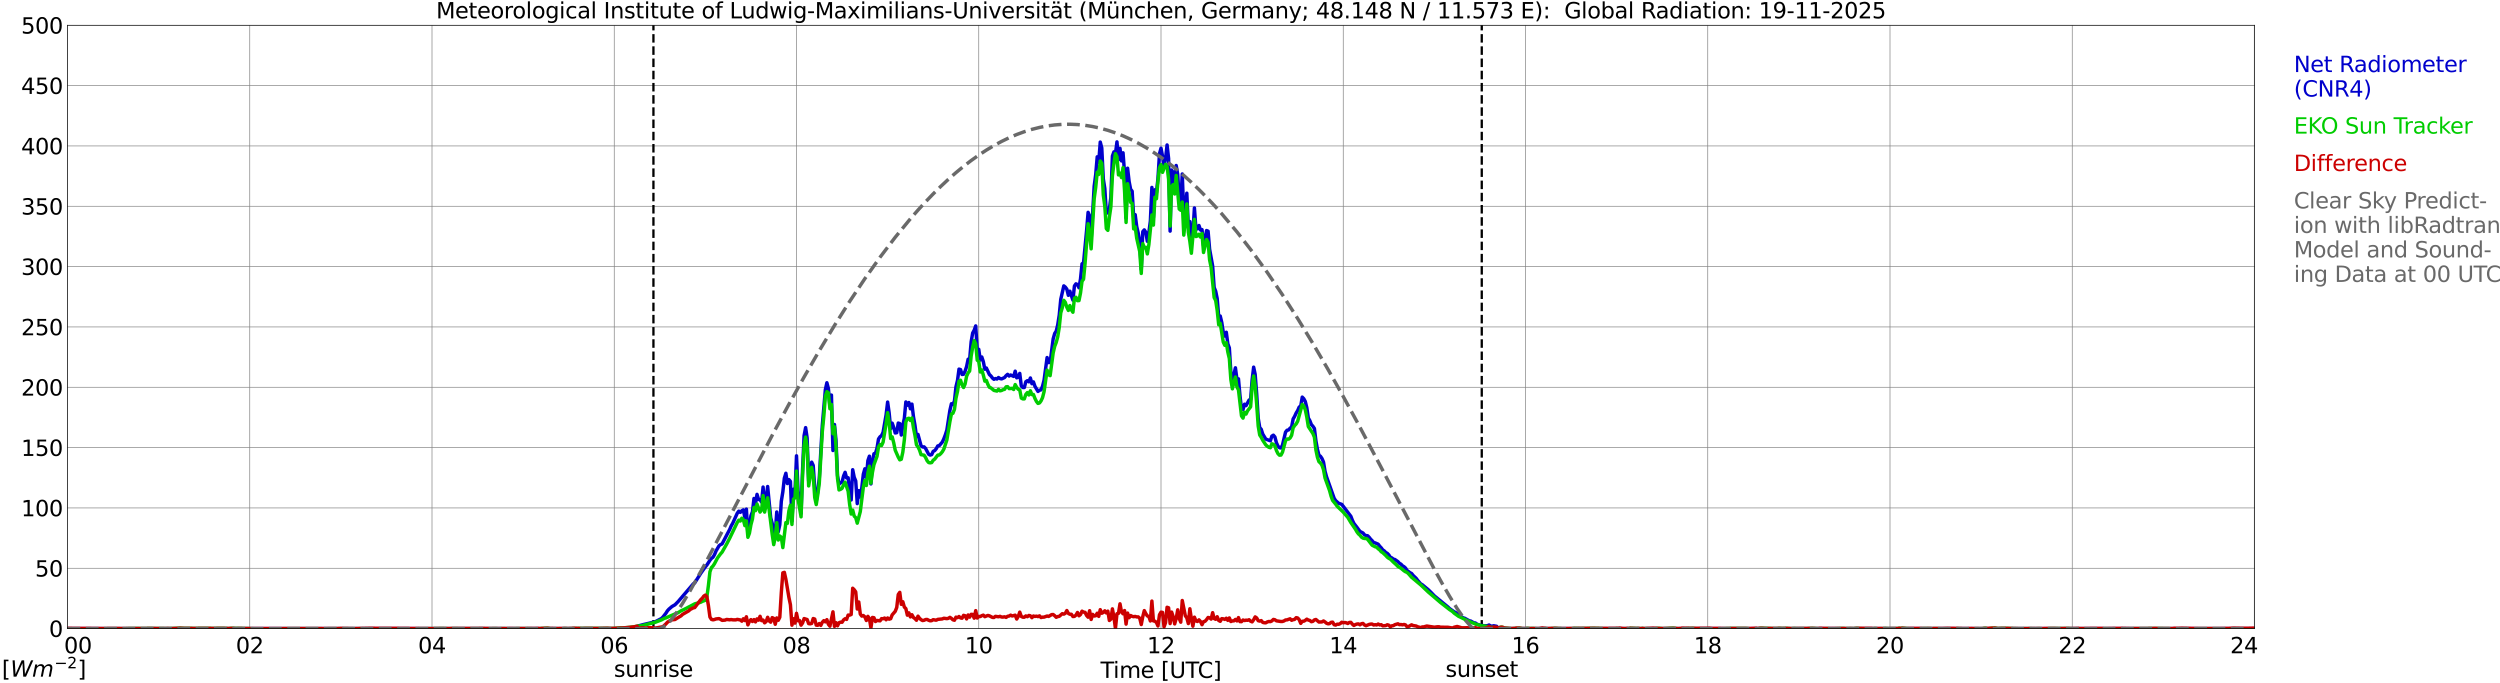 <?xml version="1.0" encoding="utf-8" standalone="no"?>
<!DOCTYPE svg PUBLIC "-//W3C//DTD SVG 1.1//EN"
  "http://www.w3.org/Graphics/SVG/1.1/DTD/svg11.dtd">
<svg xmlns:xlink="http://www.w3.org/1999/xlink" width="1085.4pt" height="296.64pt" viewBox="0 0 1085.4 296.64" xmlns="http://www.w3.org/2000/svg" version="1.1">
 <defs>
  <style type="text/css">*{stroke-linejoin: round; stroke-linecap: butt}</style>
 </defs>
 <g id="figure_1">
  <g id="patch_1">
   <path d="M 0 296.64 
L 1085.4 296.64 
L 1085.4 0 
L 0 0 
z
" style="fill: #ffffff"/>
  </g>
  <g id="axes_1">
   <g id="patch_2">
    <path d="M 29.306 272.909 
L 978.814 272.909 
L 978.814 10.976 
L 29.306 10.976 
z
" style="fill: #ffffff"/>
   </g>
   <g id="patch_3">
    <path d="M 978.814 272.909 
L 978.814 272.909 
L 978.814 10.976 
L 978.814 10.976 
z
" clip-path="url(#p34dcf1d324)" style="fill: #d3d3d3; opacity: 0.25; stroke: #d3d3d3; stroke-linejoin: miter"/>
   </g>
   <g id="matplotlib.axis_1">
    <g id="xtick_1">
     <g id="line2d_1">
      <path d="M 29.306 272.909 
L 29.306 10.976 
" clip-path="url(#p34dcf1d324)" style="fill: none; stroke: #808080; stroke-width: 0.3; stroke-linecap: square"/>
     </g>
     <g id="line2d_2"/>
     <g id="text_1">
      <!--    00 -->
      <g transform="translate(18.733 283.627) scale(0.095 -0.095)">
       <defs>
        <path id="DejaVuSans-20" transform="scale(0.016)"/>
        <path id="DejaVuSans-30" d="M 2034 4250 
Q 1547 4250 1301 3770 
Q 1056 3291 1056 2328 
Q 1056 1369 1301 889 
Q 1547 409 2034 409 
Q 2525 409 2770 889 
Q 3016 1369 3016 2328 
Q 3016 3291 2770 3770 
Q 2525 4250 2034 4250 
z
M 2034 4750 
Q 2819 4750 3233 4129 
Q 3647 3509 3647 2328 
Q 3647 1150 3233 529 
Q 2819 -91 2034 -91 
Q 1250 -91 836 529 
Q 422 1150 422 2328 
Q 422 3509 836 4129 
Q 1250 4750 2034 4750 
z
" transform="scale(0.016)"/>
       </defs>
       <use xlink:href="#DejaVuSans-20"/>
       <use xlink:href="#DejaVuSans-20" transform="translate(31.787 0)"/>
       <use xlink:href="#DejaVuSans-20" transform="translate(63.574 0)"/>
       <use xlink:href="#DejaVuSans-30" transform="translate(95.361 0)"/>
       <use xlink:href="#DejaVuSans-30" transform="translate(158.984 0)"/>
      </g>
     </g>
    </g>
    <g id="xtick_2">
     <g id="line2d_3">
      <path d="M 108.431 272.909 
L 108.431 10.976 
" clip-path="url(#p34dcf1d324)" style="fill: none; stroke: #808080; stroke-width: 0.3; stroke-linecap: square"/>
     </g>
     <g id="line2d_4"/>
     <g id="text_2">
      <!-- 02 -->
      <g transform="translate(102.387 283.627) scale(0.095 -0.095)">
       <defs>
        <path id="DejaVuSans-32" d="M 1228 531 
L 3431 531 
L 3431 0 
L 469 0 
L 469 531 
Q 828 903 1448 1529 
Q 2069 2156 2228 2338 
Q 2531 2678 2651 2914 
Q 2772 3150 2772 3378 
Q 2772 3750 2511 3984 
Q 2250 4219 1831 4219 
Q 1534 4219 1204 4116 
Q 875 4013 500 3803 
L 500 4441 
Q 881 4594 1212 4672 
Q 1544 4750 1819 4750 
Q 2544 4750 2975 4387 
Q 3406 4025 3406 3419 
Q 3406 3131 3298 2873 
Q 3191 2616 2906 2266 
Q 2828 2175 2409 1742 
Q 1991 1309 1228 531 
z
" transform="scale(0.016)"/>
       </defs>
       <use xlink:href="#DejaVuSans-30"/>
       <use xlink:href="#DejaVuSans-32" transform="translate(63.623 0)"/>
      </g>
     </g>
    </g>
    <g id="xtick_3">
     <g id="line2d_5">
      <path d="M 187.557 272.909 
L 187.557 10.976 
" clip-path="url(#p34dcf1d324)" style="fill: none; stroke: #808080; stroke-width: 0.3; stroke-linecap: square"/>
     </g>
     <g id="line2d_6"/>
     <g id="text_3">
      <!-- 04 -->
      <g transform="translate(181.513 283.627) scale(0.095 -0.095)">
       <defs>
        <path id="DejaVuSans-34" d="M 2419 4116 
L 825 1625 
L 2419 1625 
L 2419 4116 
z
M 2253 4666 
L 3047 4666 
L 3047 1625 
L 3713 1625 
L 3713 1100 
L 3047 1100 
L 3047 0 
L 2419 0 
L 2419 1100 
L 313 1100 
L 313 1709 
L 2253 4666 
z
" transform="scale(0.016)"/>
       </defs>
       <use xlink:href="#DejaVuSans-30"/>
       <use xlink:href="#DejaVuSans-34" transform="translate(63.623 0)"/>
      </g>
     </g>
    </g>
    <g id="xtick_4">
     <g id="line2d_7">
      <path d="M 266.683 272.909 
L 266.683 10.976 
" clip-path="url(#p34dcf1d324)" style="fill: none; stroke: #808080; stroke-width: 0.3; stroke-linecap: square"/>
     </g>
     <g id="line2d_8"/>
     <g id="text_4">
      <!-- 06 -->
      <g transform="translate(260.638 283.627) scale(0.095 -0.095)">
       <defs>
        <path id="DejaVuSans-36" d="M 2113 2584 
Q 1688 2584 1439 2293 
Q 1191 2003 1191 1497 
Q 1191 994 1439 701 
Q 1688 409 2113 409 
Q 2538 409 2786 701 
Q 3034 994 3034 1497 
Q 3034 2003 2786 2293 
Q 2538 2584 2113 2584 
z
M 3366 4563 
L 3366 3988 
Q 3128 4100 2886 4159 
Q 2644 4219 2406 4219 
Q 1781 4219 1451 3797 
Q 1122 3375 1075 2522 
Q 1259 2794 1537 2939 
Q 1816 3084 2150 3084 
Q 2853 3084 3261 2657 
Q 3669 2231 3669 1497 
Q 3669 778 3244 343 
Q 2819 -91 2113 -91 
Q 1303 -91 875 529 
Q 447 1150 447 2328 
Q 447 3434 972 4092 
Q 1497 4750 2381 4750 
Q 2619 4750 2861 4703 
Q 3103 4656 3366 4563 
z
" transform="scale(0.016)"/>
       </defs>
       <use xlink:href="#DejaVuSans-30"/>
       <use xlink:href="#DejaVuSans-36" transform="translate(63.623 0)"/>
      </g>
     </g>
    </g>
    <g id="xtick_5">
     <g id="line2d_9">
      <path d="M 345.808 272.909 
L 345.808 10.976 
" clip-path="url(#p34dcf1d324)" style="fill: none; stroke: #808080; stroke-width: 0.3; stroke-linecap: square"/>
     </g>
     <g id="line2d_10"/>
     <g id="text_5">
      <!-- 08 -->
      <g transform="translate(339.764 283.627) scale(0.095 -0.095)">
       <defs>
        <path id="DejaVuSans-38" d="M 2034 2216 
Q 1584 2216 1326 1975 
Q 1069 1734 1069 1313 
Q 1069 891 1326 650 
Q 1584 409 2034 409 
Q 2484 409 2743 651 
Q 3003 894 3003 1313 
Q 3003 1734 2745 1975 
Q 2488 2216 2034 2216 
z
M 1403 2484 
Q 997 2584 770 2862 
Q 544 3141 544 3541 
Q 544 4100 942 4425 
Q 1341 4750 2034 4750 
Q 2731 4750 3128 4425 
Q 3525 4100 3525 3541 
Q 3525 3141 3298 2862 
Q 3072 2584 2669 2484 
Q 3125 2378 3379 2068 
Q 3634 1759 3634 1313 
Q 3634 634 3220 271 
Q 2806 -91 2034 -91 
Q 1263 -91 848 271 
Q 434 634 434 1313 
Q 434 1759 690 2068 
Q 947 2378 1403 2484 
z
M 1172 3481 
Q 1172 3119 1398 2916 
Q 1625 2713 2034 2713 
Q 2441 2713 2670 2916 
Q 2900 3119 2900 3481 
Q 2900 3844 2670 4047 
Q 2441 4250 2034 4250 
Q 1625 4250 1398 4047 
Q 1172 3844 1172 3481 
z
" transform="scale(0.016)"/>
       </defs>
       <use xlink:href="#DejaVuSans-30"/>
       <use xlink:href="#DejaVuSans-38" transform="translate(63.623 0)"/>
      </g>
     </g>
    </g>
    <g id="xtick_6">
     <g id="line2d_11">
      <path d="M 424.934 272.909 
L 424.934 10.976 
" clip-path="url(#p34dcf1d324)" style="fill: none; stroke: #808080; stroke-width: 0.3; stroke-linecap: square"/>
     </g>
     <g id="line2d_12"/>
     <g id="text_6">
      <!-- 10 -->
      <g transform="translate(418.89 283.627) scale(0.095 -0.095)">
       <defs>
        <path id="DejaVuSans-31" d="M 794 531 
L 1825 531 
L 1825 4091 
L 703 3866 
L 703 4441 
L 1819 4666 
L 2450 4666 
L 2450 531 
L 3481 531 
L 3481 0 
L 794 0 
L 794 531 
z
" transform="scale(0.016)"/>
       </defs>
       <use xlink:href="#DejaVuSans-31"/>
       <use xlink:href="#DejaVuSans-30" transform="translate(63.623 0)"/>
      </g>
     </g>
    </g>
    <g id="xtick_7">
     <g id="line2d_13">
      <path d="M 504.06 272.909 
L 504.06 10.976 
" clip-path="url(#p34dcf1d324)" style="fill: none; stroke: #808080; stroke-width: 0.3; stroke-linecap: square"/>
     </g>
     <g id="line2d_14"/>
     <g id="text_7">
      <!-- 12 -->
      <g transform="translate(498.015 283.627) scale(0.095 -0.095)">
       <use xlink:href="#DejaVuSans-31"/>
       <use xlink:href="#DejaVuSans-32" transform="translate(63.623 0)"/>
      </g>
     </g>
    </g>
    <g id="xtick_8">
     <g id="line2d_15">
      <path d="M 583.185 272.909 
L 583.185 10.976 
" clip-path="url(#p34dcf1d324)" style="fill: none; stroke: #808080; stroke-width: 0.3; stroke-linecap: square"/>
     </g>
     <g id="line2d_16"/>
     <g id="text_8">
      <!-- 14 -->
      <g transform="translate(577.141 283.627) scale(0.095 -0.095)">
       <use xlink:href="#DejaVuSans-31"/>
       <use xlink:href="#DejaVuSans-34" transform="translate(63.623 0)"/>
      </g>
     </g>
    </g>
    <g id="xtick_9">
     <g id="line2d_17">
      <path d="M 662.311 272.909 
L 662.311 10.976 
" clip-path="url(#p34dcf1d324)" style="fill: none; stroke: #808080; stroke-width: 0.3; stroke-linecap: square"/>
     </g>
     <g id="line2d_18"/>
     <g id="text_9">
      <!-- 16 -->
      <g transform="translate(656.267 283.627) scale(0.095 -0.095)">
       <use xlink:href="#DejaVuSans-31"/>
       <use xlink:href="#DejaVuSans-36" transform="translate(63.623 0)"/>
      </g>
     </g>
    </g>
    <g id="xtick_10">
     <g id="line2d_19">
      <path d="M 741.437 272.909 
L 741.437 10.976 
" clip-path="url(#p34dcf1d324)" style="fill: none; stroke: #808080; stroke-width: 0.3; stroke-linecap: square"/>
     </g>
     <g id="line2d_20"/>
     <g id="text_10">
      <!-- 18 -->
      <g transform="translate(735.392 283.627) scale(0.095 -0.095)">
       <use xlink:href="#DejaVuSans-31"/>
       <use xlink:href="#DejaVuSans-38" transform="translate(63.623 0)"/>
      </g>
     </g>
    </g>
    <g id="xtick_11">
     <g id="line2d_21">
      <path d="M 820.562 272.909 
L 820.562 10.976 
" clip-path="url(#p34dcf1d324)" style="fill: none; stroke: #808080; stroke-width: 0.3; stroke-linecap: square"/>
     </g>
     <g id="line2d_22"/>
     <g id="text_11">
      <!-- 20 -->
      <g transform="translate(814.518 283.627) scale(0.095 -0.095)">
       <use xlink:href="#DejaVuSans-32"/>
       <use xlink:href="#DejaVuSans-30" transform="translate(63.623 0)"/>
      </g>
     </g>
    </g>
    <g id="xtick_12">
     <g id="line2d_23">
      <path d="M 899.688 272.909 
L 899.688 10.976 
" clip-path="url(#p34dcf1d324)" style="fill: none; stroke: #808080; stroke-width: 0.3; stroke-linecap: square"/>
     </g>
     <g id="line2d_24"/>
     <g id="text_12">
      <!-- 22 -->
      <g transform="translate(893.644 283.627) scale(0.095 -0.095)">
       <use xlink:href="#DejaVuSans-32"/>
       <use xlink:href="#DejaVuSans-32" transform="translate(63.623 0)"/>
      </g>
     </g>
    </g>
    <g id="xtick_13">
     <g id="line2d_25">
      <path d="M 978.814 272.909 
L 978.814 10.976 
" clip-path="url(#p34dcf1d324)" style="fill: none; stroke: #808080; stroke-width: 0.3; stroke-linecap: square"/>
     </g>
     <g id="line2d_26"/>
     <g id="text_13">
      <!-- 24    -->
      <g transform="translate(968.241 283.627) scale(0.095 -0.095)">
       <use xlink:href="#DejaVuSans-32"/>
       <use xlink:href="#DejaVuSans-34" transform="translate(63.623 0)"/>
       <use xlink:href="#DejaVuSans-20" transform="translate(127.246 0)"/>
       <use xlink:href="#DejaVuSans-20" transform="translate(159.033 0)"/>
       <use xlink:href="#DejaVuSans-20" transform="translate(190.82 0)"/>
      </g>
     </g>
    </g>
    <g id="text_14">
     <!-- Time [UTC] -->
     <g transform="translate(477.806 294.322) scale(0.095 -0.095)">
      <defs>
       <path id="DejaVuSans-54" d="M -19 4666 
L 3928 4666 
L 3928 4134 
L 2272 4134 
L 2272 0 
L 1638 0 
L 1638 4134 
L -19 4134 
L -19 4666 
z
" transform="scale(0.016)"/>
       <path id="DejaVuSans-69" d="M 603 3500 
L 1178 3500 
L 1178 0 
L 603 0 
L 603 3500 
z
M 603 4863 
L 1178 4863 
L 1178 4134 
L 603 4134 
L 603 4863 
z
" transform="scale(0.016)"/>
       <path id="DejaVuSans-6d" d="M 3328 2828 
Q 3544 3216 3844 3400 
Q 4144 3584 4550 3584 
Q 5097 3584 5394 3201 
Q 5691 2819 5691 2113 
L 5691 0 
L 5113 0 
L 5113 2094 
Q 5113 2597 4934 2840 
Q 4756 3084 4391 3084 
Q 3944 3084 3684 2787 
Q 3425 2491 3425 1978 
L 3425 0 
L 2847 0 
L 2847 2094 
Q 2847 2600 2669 2842 
Q 2491 3084 2119 3084 
Q 1678 3084 1418 2786 
Q 1159 2488 1159 1978 
L 1159 0 
L 581 0 
L 581 3500 
L 1159 3500 
L 1159 2956 
Q 1356 3278 1631 3431 
Q 1906 3584 2284 3584 
Q 2666 3584 2933 3390 
Q 3200 3197 3328 2828 
z
" transform="scale(0.016)"/>
       <path id="DejaVuSans-65" d="M 3597 1894 
L 3597 1613 
L 953 1613 
Q 991 1019 1311 708 
Q 1631 397 2203 397 
Q 2534 397 2845 478 
Q 3156 559 3463 722 
L 3463 178 
Q 3153 47 2828 -22 
Q 2503 -91 2169 -91 
Q 1331 -91 842 396 
Q 353 884 353 1716 
Q 353 2575 817 3079 
Q 1281 3584 2069 3584 
Q 2775 3584 3186 3129 
Q 3597 2675 3597 1894 
z
M 3022 2063 
Q 3016 2534 2758 2815 
Q 2500 3097 2075 3097 
Q 1594 3097 1305 2825 
Q 1016 2553 972 2059 
L 3022 2063 
z
" transform="scale(0.016)"/>
       <path id="DejaVuSans-5b" d="M 550 4863 
L 1875 4863 
L 1875 4416 
L 1125 4416 
L 1125 -397 
L 1875 -397 
L 1875 -844 
L 550 -844 
L 550 4863 
z
" transform="scale(0.016)"/>
       <path id="DejaVuSans-55" d="M 556 4666 
L 1191 4666 
L 1191 1831 
Q 1191 1081 1462 751 
Q 1734 422 2344 422 
Q 2950 422 3222 751 
Q 3494 1081 3494 1831 
L 3494 4666 
L 4128 4666 
L 4128 1753 
Q 4128 841 3676 375 
Q 3225 -91 2344 -91 
Q 1459 -91 1007 375 
Q 556 841 556 1753 
L 556 4666 
z
" transform="scale(0.016)"/>
       <path id="DejaVuSans-43" d="M 4122 4306 
L 4122 3641 
Q 3803 3938 3442 4084 
Q 3081 4231 2675 4231 
Q 1875 4231 1450 3742 
Q 1025 3253 1025 2328 
Q 1025 1406 1450 917 
Q 1875 428 2675 428 
Q 3081 428 3442 575 
Q 3803 722 4122 1019 
L 4122 359 
Q 3791 134 3420 21 
Q 3050 -91 2638 -91 
Q 1578 -91 968 557 
Q 359 1206 359 2328 
Q 359 3453 968 4101 
Q 1578 4750 2638 4750 
Q 3056 4750 3426 4639 
Q 3797 4528 4122 4306 
z
" transform="scale(0.016)"/>
       <path id="DejaVuSans-5d" d="M 1947 4863 
L 1947 -844 
L 622 -844 
L 622 -397 
L 1369 -397 
L 1369 4416 
L 622 4416 
L 622 4863 
L 1947 4863 
z
" transform="scale(0.016)"/>
      </defs>
      <use xlink:href="#DejaVuSans-54"/>
      <use xlink:href="#DejaVuSans-69" transform="translate(57.959 0)"/>
      <use xlink:href="#DejaVuSans-6d" transform="translate(85.742 0)"/>
      <use xlink:href="#DejaVuSans-65" transform="translate(183.154 0)"/>
      <use xlink:href="#DejaVuSans-20" transform="translate(244.678 0)"/>
      <use xlink:href="#DejaVuSans-5b" transform="translate(276.465 0)"/>
      <use xlink:href="#DejaVuSans-55" transform="translate(315.479 0)"/>
      <use xlink:href="#DejaVuSans-54" transform="translate(388.672 0)"/>
      <use xlink:href="#DejaVuSans-43" transform="translate(443.881 0)"/>
      <use xlink:href="#DejaVuSans-5d" transform="translate(513.705 0)"/>
     </g>
    </g>
   </g>
   <g id="matplotlib.axis_2">
    <g id="ytick_1">
     <g id="line2d_27">
      <path d="M 29.306 272.909 
L 978.814 272.909 
" clip-path="url(#p34dcf1d324)" style="fill: none; stroke: #808080; stroke-width: 0.3; stroke-linecap: square"/>
     </g>
     <g id="line2d_28"/>
     <g id="text_15">
      <!-- 0 -->
      <g transform="translate(21.261 276.518) scale(0.095 -0.095)">
       <use xlink:href="#DejaVuSans-30"/>
      </g>
     </g>
    </g>
    <g id="ytick_2">
     <g id="line2d_29">
      <path d="M 29.306 246.715 
L 978.814 246.715 
" clip-path="url(#p34dcf1d324)" style="fill: none; stroke: #808080; stroke-width: 0.3; stroke-linecap: square"/>
     </g>
     <g id="line2d_30"/>
     <g id="text_16">
      <!-- 50 -->
      <g transform="translate(15.217 250.325) scale(0.095 -0.095)">
       <defs>
        <path id="DejaVuSans-35" d="M 691 4666 
L 3169 4666 
L 3169 4134 
L 1269 4134 
L 1269 2991 
Q 1406 3038 1543 3061 
Q 1681 3084 1819 3084 
Q 2600 3084 3056 2656 
Q 3513 2228 3513 1497 
Q 3513 744 3044 326 
Q 2575 -91 1722 -91 
Q 1428 -91 1123 -41 
Q 819 9 494 109 
L 494 744 
Q 775 591 1075 516 
Q 1375 441 1709 441 
Q 2250 441 2565 725 
Q 2881 1009 2881 1497 
Q 2881 1984 2565 2268 
Q 2250 2553 1709 2553 
Q 1456 2553 1204 2497 
Q 953 2441 691 2322 
L 691 4666 
z
" transform="scale(0.016)"/>
       </defs>
       <use xlink:href="#DejaVuSans-35"/>
       <use xlink:href="#DejaVuSans-30" transform="translate(63.623 0)"/>
      </g>
     </g>
    </g>
    <g id="ytick_3">
     <g id="line2d_31">
      <path d="M 29.306 220.522 
L 978.814 220.522 
" clip-path="url(#p34dcf1d324)" style="fill: none; stroke: #808080; stroke-width: 0.3; stroke-linecap: square"/>
     </g>
     <g id="line2d_32"/>
     <g id="text_17">
      <!-- 100 -->
      <g transform="translate(9.173 224.131) scale(0.095 -0.095)">
       <use xlink:href="#DejaVuSans-31"/>
       <use xlink:href="#DejaVuSans-30" transform="translate(63.623 0)"/>
       <use xlink:href="#DejaVuSans-30" transform="translate(127.246 0)"/>
      </g>
     </g>
    </g>
    <g id="ytick_4">
     <g id="line2d_33">
      <path d="M 29.306 194.329 
L 978.814 194.329 
" clip-path="url(#p34dcf1d324)" style="fill: none; stroke: #808080; stroke-width: 0.3; stroke-linecap: square"/>
     </g>
     <g id="line2d_34"/>
     <g id="text_18">
      <!-- 150 -->
      <g transform="translate(9.173 197.938) scale(0.095 -0.095)">
       <use xlink:href="#DejaVuSans-31"/>
       <use xlink:href="#DejaVuSans-35" transform="translate(63.623 0)"/>
       <use xlink:href="#DejaVuSans-30" transform="translate(127.246 0)"/>
      </g>
     </g>
    </g>
    <g id="ytick_5">
     <g id="line2d_35">
      <path d="M 29.306 168.136 
L 978.814 168.136 
" clip-path="url(#p34dcf1d324)" style="fill: none; stroke: #808080; stroke-width: 0.3; stroke-linecap: square"/>
     </g>
     <g id="line2d_36"/>
     <g id="text_19">
      <!-- 200 -->
      <g transform="translate(9.173 171.745) scale(0.095 -0.095)">
       <use xlink:href="#DejaVuSans-32"/>
       <use xlink:href="#DejaVuSans-30" transform="translate(63.623 0)"/>
       <use xlink:href="#DejaVuSans-30" transform="translate(127.246 0)"/>
      </g>
     </g>
    </g>
    <g id="ytick_6">
     <g id="line2d_37">
      <path d="M 29.306 141.942 
L 978.814 141.942 
" clip-path="url(#p34dcf1d324)" style="fill: none; stroke: #808080; stroke-width: 0.3; stroke-linecap: square"/>
     </g>
     <g id="line2d_38"/>
     <g id="text_20">
      <!-- 250 -->
      <g transform="translate(9.173 145.551) scale(0.095 -0.095)">
       <use xlink:href="#DejaVuSans-32"/>
       <use xlink:href="#DejaVuSans-35" transform="translate(63.623 0)"/>
       <use xlink:href="#DejaVuSans-30" transform="translate(127.246 0)"/>
      </g>
     </g>
    </g>
    <g id="ytick_7">
     <g id="line2d_39">
      <path d="M 29.306 115.749 
L 978.814 115.749 
" clip-path="url(#p34dcf1d324)" style="fill: none; stroke: #808080; stroke-width: 0.3; stroke-linecap: square"/>
     </g>
     <g id="line2d_40"/>
     <g id="text_21">
      <!-- 300 -->
      <g transform="translate(9.173 119.358) scale(0.095 -0.095)">
       <defs>
        <path id="DejaVuSans-33" d="M 2597 2516 
Q 3050 2419 3304 2112 
Q 3559 1806 3559 1356 
Q 3559 666 3084 287 
Q 2609 -91 1734 -91 
Q 1441 -91 1130 -33 
Q 819 25 488 141 
L 488 750 
Q 750 597 1062 519 
Q 1375 441 1716 441 
Q 2309 441 2620 675 
Q 2931 909 2931 1356 
Q 2931 1769 2642 2001 
Q 2353 2234 1838 2234 
L 1294 2234 
L 1294 2753 
L 1863 2753 
Q 2328 2753 2575 2939 
Q 2822 3125 2822 3475 
Q 2822 3834 2567 4026 
Q 2313 4219 1838 4219 
Q 1578 4219 1281 4162 
Q 984 4106 628 3988 
L 628 4550 
Q 988 4650 1302 4700 
Q 1616 4750 1894 4750 
Q 2613 4750 3031 4423 
Q 3450 4097 3450 3541 
Q 3450 3153 3228 2886 
Q 3006 2619 2597 2516 
z
" transform="scale(0.016)"/>
       </defs>
       <use xlink:href="#DejaVuSans-33"/>
       <use xlink:href="#DejaVuSans-30" transform="translate(63.623 0)"/>
       <use xlink:href="#DejaVuSans-30" transform="translate(127.246 0)"/>
      </g>
     </g>
    </g>
    <g id="ytick_8">
     <g id="line2d_41">
      <path d="M 29.306 89.556 
L 978.814 89.556 
" clip-path="url(#p34dcf1d324)" style="fill: none; stroke: #808080; stroke-width: 0.3; stroke-linecap: square"/>
     </g>
     <g id="line2d_42"/>
     <g id="text_22">
      <!-- 350 -->
      <g transform="translate(9.173 93.165) scale(0.095 -0.095)">
       <use xlink:href="#DejaVuSans-33"/>
       <use xlink:href="#DejaVuSans-35" transform="translate(63.623 0)"/>
       <use xlink:href="#DejaVuSans-30" transform="translate(127.246 0)"/>
      </g>
     </g>
    </g>
    <g id="ytick_9">
     <g id="line2d_43">
      <path d="M 29.306 63.362 
L 978.814 63.362 
" clip-path="url(#p34dcf1d324)" style="fill: none; stroke: #808080; stroke-width: 0.3; stroke-linecap: square"/>
     </g>
     <g id="line2d_44"/>
     <g id="text_23">
      <!-- 400 -->
      <g transform="translate(9.173 66.972) scale(0.095 -0.095)">
       <use xlink:href="#DejaVuSans-34"/>
       <use xlink:href="#DejaVuSans-30" transform="translate(63.623 0)"/>
       <use xlink:href="#DejaVuSans-30" transform="translate(127.246 0)"/>
      </g>
     </g>
    </g>
    <g id="ytick_10">
     <g id="line2d_45">
      <path d="M 29.306 37.169 
L 978.814 37.169 
" clip-path="url(#p34dcf1d324)" style="fill: none; stroke: #808080; stroke-width: 0.3; stroke-linecap: square"/>
     </g>
     <g id="line2d_46"/>
     <g id="text_24">
      <!-- 450 -->
      <g transform="translate(9.173 40.778) scale(0.095 -0.095)">
       <use xlink:href="#DejaVuSans-34"/>
       <use xlink:href="#DejaVuSans-35" transform="translate(63.623 0)"/>
       <use xlink:href="#DejaVuSans-30" transform="translate(127.246 0)"/>
      </g>
     </g>
    </g>
    <g id="ytick_11">
     <g id="line2d_47">
      <path d="M 29.306 10.976 
L 978.814 10.976 
" clip-path="url(#p34dcf1d324)" style="fill: none; stroke: #808080; stroke-width: 0.3; stroke-linecap: square"/>
     </g>
     <g id="line2d_48"/>
     <g id="text_25">
      <!-- 500 -->
      <g transform="translate(9.173 14.585) scale(0.095 -0.095)">
       <use xlink:href="#DejaVuSans-35"/>
       <use xlink:href="#DejaVuSans-30" transform="translate(63.623 0)"/>
       <use xlink:href="#DejaVuSans-30" transform="translate(127.246 0)"/>
      </g>
     </g>
    </g>
   </g>
   <g id="line2d_49">
    <path d="M 283.695 272.909 
L 283.695 10.976 
" clip-path="url(#p34dcf1d324)" style="fill: none; stroke-dasharray: 3.7,1.6; stroke-dashoffset: 0; stroke: #000000"/>
   </g>
   <g id="line2d_50">
    <path d="M 643.321 272.909 
L 643.321 10.976 
" clip-path="url(#p34dcf1d324)" style="fill: none; stroke-dasharray: 3.7,1.6; stroke-dashoffset: 0; stroke: #000000"/>
   </g>
   <g id="line2d_51">
    <path d="M 29.306 272.909 
L 276.573 272.909 
L 277.233 271.72 
L 279.211 271.191 
L 284.486 269.938 
L 287.124 268.561 
L 287.783 267.953 
L 289.102 266.25 
L 289.761 265.197 
L 290.42 264.464 
L 291.739 263.333 
L 293.058 262.562 
L 294.377 261.227 
L 300.971 253.526 
L 301.63 253.039 
L 304.267 248.869 
L 306.246 246.071 
L 306.905 245.301 
L 308.224 243.237 
L 308.883 242.425 
L 309.543 241.938 
L 310.202 240.806 
L 310.861 239.224 
L 312.18 236.956 
L 312.839 236.432 
L 313.499 236.144 
L 316.796 229.868 
L 317.455 228.328 
L 318.114 227.191 
L 320.093 222.817 
L 320.752 221.926 
L 321.411 222.45 
L 322.071 221.764 
L 322.73 221.36 
L 323.39 224.718 
L 324.049 221.036 
L 324.708 231.649 
L 325.368 228.364 
L 326.027 223.912 
L 326.686 222.209 
L 327.346 216.415 
L 328.005 218.804 
L 328.665 214.634 
L 329.324 216.818 
L 329.983 216.981 
L 330.643 217.955 
L 331.302 211.47 
L 331.961 219.82 
L 332.621 216.415 
L 333.28 211.229 
L 334.599 224.802 
L 335.258 227.233 
L 335.918 232.016 
L 336.577 231.366 
L 337.236 222.288 
L 337.896 230.837 
L 338.555 227.799 
L 339.215 217.63 
L 339.874 213.539 
L 340.533 207.625 
L 341.193 205.477 
L 341.852 209.935 
L 342.512 208.232 
L 343.171 209.002 
L 343.83 226.222 
L 344.49 212.402 
L 345.149 213.78 
L 345.808 197.902 
L 346.468 213.214 
L 347.127 216.86 
L 347.787 222.895 
L 348.446 203.853 
L 349.105 189.106 
L 349.765 185.664 
L 350.424 190.159 
L 351.083 208.798 
L 352.402 200.652 
L 353.062 202.072 
L 353.721 211.878 
L 354.38 217.552 
L 355.04 213.419 
L 355.699 207.661 
L 357.018 184.611 
L 358.337 169.173 
L 358.996 166.176 
L 359.655 168.686 
L 360.315 176.428 
L 360.974 171.525 
L 361.634 195.591 
L 362.293 184.328 
L 362.952 191.091 
L 363.612 206.53 
L 364.271 210.176 
L 364.93 209.647 
L 365.59 209.285 
L 366.249 206.65 
L 366.909 205.068 
L 367.568 207.504 
L 368.227 207.42 
L 368.887 213.214 
L 369.546 217.065 
L 370.206 203.937 
L 370.865 207.216 
L 371.524 208.798 
L 372.184 218.641 
L 372.843 213.01 
L 373.502 215.807 
L 374.162 211.716 
L 374.821 205.88 
L 375.481 203.533 
L 376.14 207.258 
L 376.799 200.008 
L 377.459 198.059 
L 378.118 210.092 
L 378.777 200.249 
L 379.437 197.006 
L 380.096 196.807 
L 380.756 194.617 
L 381.415 190.604 
L 382.074 189.635 
L 382.734 189.106 
L 383.393 187.728 
L 384.712 180.074 
L 385.371 174.563 
L 386.031 179.262 
L 386.69 186.109 
L 387.349 183.721 
L 388.009 185.544 
L 388.668 187.974 
L 389.328 187.854 
L 389.987 183.679 
L 390.646 183.92 
L 391.306 188.865 
L 391.965 184.653 
L 392.624 181.651 
L 393.284 174.521 
L 393.943 175.941 
L 394.603 174.762 
L 395.262 177.481 
L 395.921 175.454 
L 396.581 180.881 
L 397.24 184.653 
L 397.899 189.515 
L 398.559 188.619 
L 399.878 193.522 
L 400.537 194.051 
L 401.196 194.009 
L 401.856 194.701 
L 403.175 197.21 
L 403.834 197.577 
L 404.493 197.373 
L 405.153 195.953 
L 405.812 195.628 
L 406.471 194.821 
L 407.131 193.606 
L 407.79 193.485 
L 409.109 191.945 
L 409.768 190.526 
L 410.428 188.781 
L 411.087 186.717 
L 412.406 178.168 
L 413.065 175.292 
L 413.725 175.616 
L 414.384 174.118 
L 415.043 167.916 
L 415.703 165.202 
L 416.362 160.262 
L 417.022 160.461 
L 417.681 162.572 
L 418.34 162.488 
L 419 161.152 
L 419.659 159.125 
L 420.318 155.966 
L 420.978 156.129 
L 421.637 148.391 
L 422.297 144.583 
L 422.956 143.367 
L 423.615 141.502 
L 424.275 151.791 
L 424.934 151.67 
L 425.593 156.291 
L 426.253 154.992 
L 426.912 156.977 
L 427.572 160.299 
L 428.231 159.775 
L 429.55 162.609 
L 430.209 163.216 
L 430.869 164.107 
L 431.528 164.678 
L 432.187 164.353 
L 432.847 164.558 
L 433.506 163.908 
L 434.165 164.353 
L 434.825 164.516 
L 436.144 163.908 
L 436.803 163.096 
L 437.462 162.53 
L 438.122 163.258 
L 438.781 162.813 
L 440.1 163.421 
L 440.759 161.152 
L 441.419 164.028 
L 442.078 163.746 
L 442.737 162.122 
L 443.397 167.512 
L 444.056 168.24 
L 444.716 168.24 
L 445.375 165.731 
L 446.034 165.286 
L 446.694 165.773 
L 447.353 164.107 
L 448.012 166.58 
L 448.672 165.81 
L 449.331 167.716 
L 450.65 169.943 
L 451.309 169.419 
L 451.969 169.257 
L 452.628 167.675 
L 453.287 165.081 
L 454.606 155.238 
L 455.266 157.422 
L 455.925 157.344 
L 457.244 147.134 
L 457.903 144.782 
L 458.563 143.771 
L 459.222 141.015 
L 459.881 136.803 
L 460.541 129.956 
L 461.859 124.12 
L 462.519 124.649 
L 463.178 125.54 
L 463.838 128.212 
L 464.497 126.431 
L 465.816 130.318 
L 466.475 124.162 
L 467.134 123.23 
L 467.794 123.555 
L 468.453 124.932 
L 469.113 121.082 
L 469.772 114.56 
L 470.431 114.073 
L 471.75 100.138 
L 472.409 92.196 
L 473.069 93.898 
L 473.728 104.067 
L 475.047 80.849 
L 475.706 75.825 
L 476.366 68.088 
L 477.025 70.44 
L 477.685 61.686 
L 478.344 64.237 
L 479.003 77.606 
L 479.663 81.865 
L 480.322 92.479 
L 480.981 92.437 
L 481.641 90.776 
L 482.3 85.674 
L 482.96 67.763 
L 483.619 65.94 
L 484.278 66.752 
L 484.938 61.607 
L 485.597 69.303 
L 486.256 64.4 
L 486.916 69.869 
L 487.575 66.343 
L 488.235 75.013 
L 488.894 94.627 
L 489.553 73.033 
L 490.213 78.785 
L 490.872 82.185 
L 491.532 82.997 
L 492.191 94.218 
L 492.85 93.207 
L 493.51 98.351 
L 494.169 101.191 
L 494.828 104.753 
L 495.488 116.949 
L 496.147 100.583 
L 496.807 99.813 
L 497.466 100.866 
L 498.125 104.753 
L 498.785 100.986 
L 499.444 95.963 
L 500.103 81.378 
L 500.763 94.38 
L 501.422 82.389 
L 502.082 83.646 
L 502.741 77.449 
L 503.4 66.788 
L 504.06 64.358 
L 504.719 67.805 
L 505.379 72.221 
L 506.038 68.774 
L 506.697 62.943 
L 507.357 68.816 
L 508.016 100.337 
L 508.675 73.798 
L 509.335 74.935 
L 509.994 82.185 
L 510.654 71.854 
L 511.313 75.705 
L 511.972 86.36 
L 512.632 88.508 
L 513.291 75.542 
L 513.95 93.411 
L 514.61 90.331 
L 515.269 83.887 
L 515.929 98.598 
L 516.588 96.203 
L 517.247 105.685 
L 517.907 101.028 
L 518.566 90.289 
L 519.226 99.368 
L 519.885 99.368 
L 520.544 97.906 
L 521.204 99.85 
L 521.863 99.687 
L 522.522 106.618 
L 523.182 103.784 
L 523.841 100.096 
L 524.501 100.379 
L 525.16 108.158 
L 526.479 115.492 
L 527.138 124.812 
L 527.797 126.431 
L 528.457 129.631 
L 529.116 137.489 
L 529.776 137.206 
L 530.435 139.962 
L 531.094 144.258 
L 531.754 145.918 
L 532.413 144.258 
L 533.073 149.282 
L 533.732 151.063 
L 534.391 161.76 
L 535.051 165.485 
L 536.369 159.691 
L 537.029 164.678 
L 537.688 164.474 
L 538.348 171.766 
L 539.007 177.56 
L 539.666 177.806 
L 540.326 175.496 
L 540.985 176.104 
L 542.304 173.673 
L 542.963 173.427 
L 543.623 164.961 
L 544.282 159.408 
L 544.941 162.53 
L 545.601 170.996 
L 546.26 181.531 
L 546.919 185.622 
L 547.579 186.392 
L 548.238 188.462 
L 549.557 190.646 
L 551.535 191.374 
L 552.195 189.352 
L 552.854 188.944 
L 553.513 189.714 
L 554.173 192.228 
L 554.832 193.685 
L 555.491 194.376 
L 556.151 194.497 
L 556.81 193.197 
L 558.129 187.608 
L 558.788 186.796 
L 559.448 186.675 
L 560.107 185.905 
L 560.766 185.381 
L 561.426 181.898 
L 562.085 180.761 
L 562.745 179.304 
L 563.404 178.251 
L 564.063 176.711 
L 564.723 176.345 
L 565.382 172.416 
L 566.042 173.102 
L 566.701 174.317 
L 567.36 176.994 
L 568.02 181.489 
L 568.679 182.626 
L 569.338 184.328 
L 569.998 185.056 
L 570.657 186.031 
L 571.317 191.416 
L 571.976 195.104 
L 572.635 197.614 
L 573.295 198.101 
L 573.954 199.075 
L 574.613 200.615 
L 575.273 204.623 
L 575.932 207.017 
L 579.229 216.336 
L 579.889 217.348 
L 581.207 218.521 
L 582.526 218.966 
L 586.482 224.153 
L 587.142 225.855 
L 587.801 227.233 
L 589.12 228.935 
L 590.439 230.717 
L 591.757 231.408 
L 592.417 232.215 
L 593.076 232.54 
L 593.736 232.582 
L 594.395 233.231 
L 595.054 234.08 
L 595.714 234.729 
L 596.373 235.536 
L 597.032 235.699 
L 598.351 236.27 
L 599.011 237.16 
L 599.67 237.846 
L 600.329 238.737 
L 600.989 239.182 
L 601.648 239.874 
L 602.307 240.241 
L 602.967 240.927 
L 603.626 241.938 
L 604.286 242.221 
L 604.945 242.75 
L 605.604 242.912 
L 606.923 243.845 
L 607.582 244.573 
L 608.242 244.94 
L 608.901 245.668 
L 609.561 246.029 
L 610.22 246.637 
L 610.879 247.695 
L 612.198 248.664 
L 612.858 248.989 
L 613.517 249.838 
L 614.836 251.095 
L 615.495 251.986 
L 616.814 253.489 
L 617.473 253.851 
L 620.111 256.04 
L 621.429 257.334 
L 622.748 258.712 
L 628.683 263.574 
L 629.342 264.223 
L 631.32 265.601 
L 632.639 266.329 
L 634.617 267.869 
L 635.276 268.236 
L 635.936 268.435 
L 637.914 269.53 
L 638.573 269.65 
L 639.892 270.42 
L 640.552 270.462 
L 641.211 270.991 
L 642.53 271.437 
L 643.848 271.599 
L 644.508 271.72 
L 645.827 271.636 
L 646.486 271.353 
L 647.145 271.762 
L 647.805 271.882 
L 648.464 271.678 
L 649.783 271.919 
L 650.442 272.909 
L 978.154 272.909 
L 978.154 272.909 
" clip-path="url(#p34dcf1d324)" style="fill: none; stroke: #0000cc; stroke-width: 1.5; stroke-linecap: square"/>
   </g>
   <g id="line2d_52">
    <path d="M 28.646 272.997 
L 31.284 272.97 
L 32.603 272.965 
L 35.9 272.982 
L 38.537 272.977 
L 41.175 273.012 
L 43.812 272.952 
L 47.768 272.939 
L 55.022 272.923 
L 56.34 272.869 
L 60.297 272.864 
L 61.615 272.881 
L 64.912 272.86 
L 73.484 272.908 
L 77.441 272.782 
L 78.1 272.725 
L 80.078 272.828 
L 82.716 272.823 
L 84.034 272.847 
L 90.628 272.813 
L 91.947 272.844 
L 94.584 272.835 
L 97.222 272.828 
L 98.541 272.866 
L 99.2 272.917 
L 100.519 272.79 
L 105.794 272.876 
L 107.772 272.895 
L 112.388 273.018 
L 114.366 272.973 
L 118.982 272.984 
L 120.3 272.956 
L 138.763 272.935 
L 140.741 272.966 
L 142.719 272.95 
L 144.697 272.938 
L 157.226 272.936 
L 157.885 273.039 
L 161.841 273.034 
L 164.479 273.042 
L 167.116 273.024 
L 169.754 273.031 
L 192.173 272.885 
L 194.81 272.934 
L 197.448 272.898 
L 199.426 272.938 
L 211.954 272.926 
L 213.273 272.93 
L 215.251 272.895 
L 216.57 272.979 
L 217.889 272.903 
L 221.845 272.963 
L 223.823 272.922 
L 225.142 272.915 
L 227.779 272.902 
L 232.395 272.975 
L 233.714 273.012 
L 235.033 272.846 
L 237.67 272.749 
L 239.648 273.001 
L 240.967 272.934 
L 243.604 272.96 
L 244.264 272.978 
L 244.923 272.871 
L 246.901 272.948 
L 250.198 272.839 
L 254.814 272.83 
L 262.067 272.817 
L 264.045 272.807 
L 264.705 272.908 
L 267.342 272.788 
L 269.32 272.576 
L 270.639 272.602 
L 273.277 272.379 
L 275.255 272.151 
L 276.573 271.868 
L 277.892 271.724 
L 278.552 271.68 
L 284.486 270.161 
L 287.124 269.16 
L 288.442 268.448 
L 289.102 268.269 
L 291.08 267.402 
L 294.377 266.004 
L 295.696 265.186 
L 297.014 264.579 
L 301.63 262.17 
L 304.267 261.449 
L 304.927 261.098 
L 306.246 260.606 
L 306.905 259.142 
L 307.564 254.189 
L 308.224 248.255 
L 308.883 246.419 
L 309.543 245.744 
L 310.202 244.744 
L 311.521 242.234 
L 312.839 240.454 
L 313.499 239.718 
L 315.477 236.228 
L 316.796 233.681 
L 320.093 226.819 
L 320.752 225.832 
L 321.411 226.198 
L 322.071 224.979 
L 322.73 225.619 
L 323.39 228.207 
L 324.049 226.162 
L 324.708 233.268 
L 325.368 231.496 
L 326.027 227.803 
L 326.686 225.291 
L 327.346 220.316 
L 328.005 221.708 
L 328.665 218.844 
L 329.983 222.316 
L 330.643 221.411 
L 331.302 215.166 
L 331.961 222.329 
L 333.28 216.132 
L 335.258 231.993 
L 335.918 236.45 
L 336.577 233.247 
L 337.236 226.917 
L 337.896 234.451 
L 338.555 232.715 
L 339.215 233.275 
L 339.874 237.736 
L 341.193 226.892 
L 341.852 227.218 
L 342.512 221.78 
L 343.171 219.355 
L 343.83 227.702 
L 344.49 216.677 
L 345.149 216.157 
L 345.808 204.528 
L 346.468 216.62 
L 347.787 224.39 
L 348.446 206.297 
L 349.105 193.453 
L 349.765 189.753 
L 350.424 194.097 
L 351.083 210.962 
L 352.402 202.896 
L 353.062 206.433 
L 353.721 216.01 
L 354.38 219.048 
L 355.04 214.855 
L 355.699 209.848 
L 357.018 187.36 
L 357.677 180.689 
L 358.337 172.093 
L 358.996 170.049 
L 359.655 170.548 
L 360.315 177.466 
L 360.974 175.596 
L 361.634 188.319 
L 362.293 185.293 
L 362.952 193.663 
L 363.612 207.74 
L 364.271 212.71 
L 364.93 212.448 
L 365.59 212.036 
L 366.249 210.424 
L 366.909 209.347 
L 368.227 213.282 
L 368.887 219.058 
L 369.546 223.174 
L 370.206 221.457 
L 370.865 224.088 
L 371.524 224.725 
L 372.184 227.14 
L 373.502 222.12 
L 374.821 211.548 
L 375.481 208.614 
L 376.14 210.78 
L 376.799 205.32 
L 377.459 202.399 
L 378.118 209.764 
L 378.777 205.082 
L 379.437 201.727 
L 380.756 198.145 
L 381.415 194.001 
L 382.074 192.998 
L 382.734 193.431 
L 383.393 191.988 
L 384.712 183.901 
L 385.371 179.173 
L 386.031 183.354 
L 386.69 190.397 
L 387.349 189.682 
L 388.009 192.213 
L 388.668 195.461 
L 389.987 198.471 
L 390.646 199.646 
L 391.306 199.383 
L 391.965 196.308 
L 392.624 190.993 
L 393.284 183.203 
L 393.943 181.767 
L 394.603 181.594 
L 395.262 182.551 
L 395.921 181.472 
L 396.581 185.701 
L 397.24 188.994 
L 397.899 193.132 
L 398.559 194.01 
L 399.218 195.402 
L 399.878 197.4 
L 401.196 197.615 
L 401.856 198.624 
L 402.515 200.015 
L 403.175 200.822 
L 403.834 200.958 
L 404.493 200.824 
L 405.153 199.818 
L 405.812 199.337 
L 407.131 197.604 
L 407.79 197.529 
L 408.45 196.941 
L 409.109 196.14 
L 409.768 195.016 
L 411.087 191.036 
L 412.406 183.047 
L 413.065 179.729 
L 413.725 179.431 
L 414.384 177.739 
L 415.043 172.883 
L 415.703 169.946 
L 416.362 165.508 
L 417.022 165.081 
L 417.681 167.077 
L 418.34 168.237 
L 419 166.726 
L 419.659 163.323 
L 420.318 161.876 
L 420.978 161.092 
L 421.637 154.579 
L 422.297 150.732 
L 422.956 147.889 
L 423.615 149.291 
L 424.275 156.383 
L 424.934 156.942 
L 425.593 161.506 
L 426.253 160.593 
L 426.912 162.815 
L 427.572 165.473 
L 428.231 165.187 
L 428.89 166.868 
L 429.55 168.144 
L 430.209 168.41 
L 431.528 169.499 
L 432.847 169.791 
L 433.506 169.03 
L 434.165 169.676 
L 434.825 169.536 
L 435.484 169.195 
L 436.144 169.033 
L 436.803 167.955 
L 437.462 167.871 
L 438.122 168.716 
L 439.44 168.614 
L 440.1 169.104 
L 440.759 166.971 
L 441.419 168.179 
L 442.078 169.016 
L 442.737 169.265 
L 443.397 172.805 
L 444.056 173.193 
L 444.716 173.184 
L 445.375 171.232 
L 446.034 170.457 
L 446.694 171.472 
L 447.353 169.665 
L 448.012 171.319 
L 448.672 171.274 
L 449.331 172.986 
L 449.991 174.304 
L 450.65 175.146 
L 451.309 174.948 
L 451.969 174.056 
L 452.628 172.636 
L 453.287 170.062 
L 454.606 160.699 
L 455.266 162.704 
L 455.925 163.082 
L 457.244 153.24 
L 457.903 150.378 
L 458.563 148.681 
L 459.222 146.23 
L 459.881 142.128 
L 460.541 135.802 
L 461.2 133.592 
L 461.859 130.398 
L 462.519 131.285 
L 463.178 133.375 
L 463.838 134.782 
L 464.497 132.666 
L 465.156 134.541 
L 465.816 135.554 
L 466.475 129.454 
L 467.134 129.066 
L 467.794 130.543 
L 468.453 130.497 
L 469.113 127.196 
L 469.772 122.111 
L 470.431 121.227 
L 471.091 114.356 
L 472.409 97.15 
L 473.069 101.665 
L 473.728 108.036 
L 475.047 86.313 
L 475.706 81.405 
L 476.366 74.759 
L 477.025 75.743 
L 477.685 69.9 
L 478.344 70.897 
L 479.003 84.607 
L 479.663 89.587 
L 480.322 99.28 
L 480.981 100.008 
L 481.641 94.305 
L 482.3 89.785 
L 482.96 76.325 
L 483.619 71.002 
L 484.278 66.7 
L 484.938 68.053 
L 485.597 75.925 
L 486.256 75.154 
L 486.916 77.102 
L 487.575 72.777 
L 488.235 82.837 
L 488.894 96.58 
L 489.553 79.766 
L 490.872 87.849 
L 491.532 88.308 
L 492.191 99.38 
L 492.85 98.488 
L 493.51 103.421 
L 494.828 109.261 
L 495.488 118.718 
L 496.147 105.759 
L 496.807 107.617 
L 497.466 107.377 
L 498.125 110.229 
L 498.785 106.242 
L 500.103 93.319 
L 500.763 97.72 
L 501.422 85.619 
L 502.082 86.279 
L 502.741 78.593 
L 503.4 72.772 
L 504.06 71.49 
L 504.719 74.82 
L 506.038 71.354 
L 506.697 72.194 
L 507.357 77.834 
L 508.016 98.15 
L 508.675 80.958 
L 509.335 80.131 
L 509.994 84.222 
L 510.654 76.18 
L 511.972 90.75 
L 512.632 91.291 
L 513.291 87.729 
L 513.95 102.069 
L 514.61 95.907 
L 515.269 88.55 
L 515.929 100.784 
L 516.588 104.809 
L 517.247 109.948 
L 518.566 95.247 
L 519.226 102.697 
L 519.885 102.456 
L 520.544 101.7 
L 521.204 102.934 
L 521.863 101.392 
L 522.522 109.615 
L 523.841 104.004 
L 524.501 105.202 
L 525.16 112.843 
L 525.819 116.089 
L 527.138 129.164 
L 527.797 130.455 
L 528.457 134.776 
L 529.116 141.01 
L 529.776 140.375 
L 531.094 148.497 
L 531.754 149.912 
L 532.413 148.757 
L 533.073 152.853 
L 533.732 155.689 
L 534.391 164.833 
L 535.051 168.815 
L 535.71 165.934 
L 536.369 163.669 
L 537.029 168.013 
L 537.688 169.244 
L 539.007 180.573 
L 539.666 181.531 
L 540.326 178.983 
L 540.985 179.77 
L 541.644 178.352 
L 542.963 176.634 
L 543.623 167.886 
L 544.282 163.235 
L 544.941 167.606 
L 545.601 175.601 
L 546.26 184.967 
L 546.919 188.863 
L 547.579 189.859 
L 548.238 191.152 
L 549.557 193.149 
L 550.216 193.745 
L 550.876 194.182 
L 551.535 194.387 
L 552.195 192.678 
L 552.854 192.922 
L 553.513 193.546 
L 554.173 195.599 
L 554.832 196.945 
L 555.491 197.62 
L 556.151 197.568 
L 556.81 196.299 
L 558.129 191.35 
L 558.788 190.584 
L 559.448 190.649 
L 560.107 190.16 
L 560.766 188.987 
L 561.426 185.766 
L 562.085 184.745 
L 562.745 184.043 
L 563.404 182.861 
L 565.382 175.581 
L 566.042 176.31 
L 566.701 177.881 
L 567.36 181.083 
L 568.02 185.19 
L 569.998 188.204 
L 570.657 189.802 
L 571.317 195.368 
L 571.976 198.527 
L 572.635 200.456 
L 573.295 201.027 
L 573.954 201.981 
L 574.613 203.924 
L 575.273 207.506 
L 577.251 213.018 
L 577.91 215.445 
L 578.57 217.264 
L 579.889 218.876 
L 580.548 219.788 
L 583.185 222.339 
L 585.164 224.626 
L 586.482 226.864 
L 588.46 229.741 
L 589.12 230.902 
L 589.779 231.789 
L 590.439 232.363 
L 591.098 233.2 
L 591.757 233.637 
L 592.417 233.785 
L 593.076 233.783 
L 593.736 234.122 
L 595.714 236.703 
L 597.032 237.382 
L 597.692 237.56 
L 598.351 238.249 
L 599.011 238.739 
L 599.67 239.54 
L 600.329 239.932 
L 601.648 241.173 
L 602.307 241.901 
L 602.967 242.401 
L 603.626 242.72 
L 604.945 244.044 
L 606.264 245.234 
L 606.923 245.923 
L 608.242 246.702 
L 609.561 247.819 
L 610.22 248.239 
L 610.879 248.503 
L 611.539 249.116 
L 612.858 250.625 
L 616.814 253.922 
L 620.111 257.048 
L 622.089 258.726 
L 625.386 261.558 
L 629.342 264.65 
L 630.661 265.525 
L 631.32 266.191 
L 633.298 267.607 
L 634.617 268.216 
L 635.936 268.885 
L 638.573 270.125 
L 639.233 270.341 
L 640.552 270.933 
L 643.189 271.658 
L 644.508 271.799 
L 647.145 272.294 
L 649.783 272.536 
L 650.442 272.576 
L 651.761 272.292 
L 652.42 272.352 
L 653.08 272.667 
L 656.377 272.959 
L 659.674 272.708 
L 660.992 272.937 
L 662.311 272.974 
L 662.97 272.791 
L 664.289 272.881 
L 665.608 272.834 
L 667.586 272.995 
L 668.246 272.94 
L 669.564 273.198 
L 670.224 273.106 
L 670.883 272.887 
L 672.202 272.974 
L 674.839 272.804 
L 676.817 272.885 
L 677.477 272.877 
L 678.796 273.047 
L 680.774 272.969 
L 682.752 272.917 
L 683.411 272.795 
L 686.049 272.876 
L 691.983 272.797 
L 694.621 272.844 
L 695.939 272.925 
L 697.258 272.939 
L 698.577 272.989 
L 700.555 273.045 
L 701.874 272.89 
L 703.193 273.152 
L 704.511 272.972 
L 705.83 272.911 
L 706.49 273.04 
L 707.808 272.772 
L 712.424 272.913 
L 713.083 272.83 
L 714.402 272.953 
L 715.062 272.898 
L 717.699 273.118 
L 718.358 273.066 
L 719.018 272.87 
L 720.337 272.798 
L 722.315 272.957 
L 726.271 272.709 
L 728.249 272.948 
L 729.568 272.953 
L 730.227 273.121 
L 732.205 272.937 
L 732.865 272.845 
L 733.524 272.879 
L 734.843 272.803 
L 736.162 272.919 
L 740.777 273.056 
L 742.096 273.103 
L 743.415 272.985 
L 746.712 272.997 
L 750.009 272.878 
L 751.327 272.862 
L 757.921 272.851 
L 760.559 273.008 
L 761.218 272.965 
L 761.878 273.107 
L 762.537 273.082 
L 764.515 272.746 
L 771.109 272.926 
L 772.428 272.811 
L 773.746 272.869 
L 775.725 272.819 
L 777.703 272.936 
L 779.021 272.843 
L 780.34 272.927 
L 784.296 272.916 
L 786.934 272.817 
L 788.912 272.914 
L 790.231 273.062 
L 793.528 272.873 
L 794.847 273.016 
L 800.122 272.844 
L 801.44 272.917 
L 804.737 272.908 
L 806.056 272.807 
L 807.375 272.891 
L 808.694 272.941 
L 812.65 273.013 
L 813.969 272.852 
L 815.287 272.978 
L 817.265 272.916 
L 818.584 272.85 
L 820.562 272.931 
L 823.859 272.881 
L 824.519 272.774 
L 825.178 272.823 
L 825.837 272.739 
L 829.794 273.007 
L 831.772 272.979 
L 833.75 273 
L 834.409 272.903 
L 836.388 272.876 
L 838.366 272.928 
L 841.003 272.917 
L 844.3 273.035 
L 844.959 273.101 
L 846.938 272.994 
L 848.916 272.997 
L 849.575 272.907 
L 852.213 272.967 
L 860.785 272.936 
L 861.444 272.766 
L 862.103 272.753 
L 862.763 272.961 
L 863.422 272.955 
L 864.741 272.734 
L 866.06 272.678 
L 867.378 272.881 
L 869.357 272.811 
L 870.675 272.809 
L 875.95 272.943 
L 880.566 272.909 
L 882.544 272.928 
L 883.863 272.961 
L 885.182 272.9 
L 887.16 273.006 
L 890.457 272.878 
L 895.732 272.888 
L 898.369 272.888 
L 900.347 272.96 
L 904.304 272.948 
L 912.876 273.002 
L 913.535 272.91 
L 916.832 272.977 
L 921.448 273.016 
L 925.404 272.928 
L 937.273 272.874 
L 943.207 272.941 
L 943.867 273.044 
L 945.845 273.027 
L 947.163 273.082 
L 955.076 272.934 
L 960.351 272.949 
L 961.67 272.924 
L 968.264 273.018 
L 969.582 273.113 
L 972.879 273.057 
L 976.176 273.062 
L 978.154 273.105 
L 978.154 273.105 
" clip-path="url(#p34dcf1d324)" style="fill: none; stroke: #00cc00; stroke-width: 1.5; stroke-linecap: square"/>
   </g>
   <g id="line2d_53">
    <path d="M 29.306 272.801 
L 42.493 272.848 
L 44.472 272.882 
L 49.087 272.847 
L 51.065 272.851 
L 53.703 272.893 
L 58.319 272.89 
L 61.615 272.881 
L 64.912 272.86 
L 72.166 272.88 
L 72.825 272.835 
L 74.144 272.9 
L 76.122 272.841 
L 77.441 272.782 
L 78.1 272.725 
L 80.078 272.828 
L 82.716 272.823 
L 84.034 272.847 
L 90.628 272.813 
L 91.947 272.844 
L 94.584 272.835 
L 97.222 272.828 
L 98.541 272.866 
L 99.86 272.835 
L 101.178 272.811 
L 102.497 272.908 
L 103.816 272.84 
L 105.794 272.876 
L 107.772 272.895 
L 146.676 272.873 
L 147.994 272.822 
L 153.929 272.904 
L 161.182 272.754 
L 163.819 272.797 
L 167.116 272.793 
L 169.754 272.787 
L 187.557 272.904 
L 189.535 272.882 
L 207.998 272.838 
L 209.976 272.828 
L 212.614 272.877 
L 219.867 272.882 
L 221.845 272.855 
L 223.823 272.896 
L 225.801 272.888 
L 232.395 272.843 
L 233.714 272.805 
L 234.373 272.89 
L 237.67 272.749 
L 238.989 272.873 
L 239.648 272.817 
L 240.967 272.884 
L 243.604 272.857 
L 246.901 272.869 
L 248.22 272.837 
L 248.88 272.753 
L 252.836 272.883 
L 254.155 272.818 
L 260.089 272.854 
L 263.386 272.767 
L 266.023 272.836 
L 270.639 272.602 
L 273.277 272.379 
L 275.255 272.151 
L 276.573 271.868 
L 277.233 272.873 
L 278.552 272.539 
L 280.53 272.675 
L 281.189 272.508 
L 283.827 272.574 
L 284.486 272.686 
L 287.783 272.111 
L 289.102 270.89 
L 289.761 270.165 
L 290.42 269.707 
L 291.739 269.103 
L 293.058 268.967 
L 294.377 268.132 
L 295.696 267.367 
L 296.355 266.733 
L 298.992 265.219 
L 299.652 264.603 
L 300.971 263.917 
L 301.63 263.778 
L 303.608 261.149 
L 304.267 260.328 
L 304.927 259.705 
L 305.586 258.784 
L 306.246 258.374 
L 306.905 259.068 
L 307.564 262.926 
L 308.224 267.891 
L 308.883 268.915 
L 309.543 269.103 
L 310.202 268.971 
L 310.861 268.722 
L 312.18 268.575 
L 312.839 268.887 
L 313.499 269.335 
L 314.818 269.225 
L 315.477 268.938 
L 316.796 269.095 
L 317.455 268.979 
L 318.114 269.107 
L 319.433 269.127 
L 320.093 268.906 
L 321.411 269.161 
L 322.071 269.693 
L 322.73 268.65 
L 323.39 269.42 
L 324.049 267.782 
L 324.708 271.289 
L 325.368 269.777 
L 326.027 269.017 
L 326.686 269.827 
L 327.346 269.008 
L 328.005 270.005 
L 328.665 268.698 
L 329.324 269.258 
L 329.983 267.573 
L 330.643 269.453 
L 331.302 269.213 
L 331.961 270.4 
L 332.621 269.868 
L 333.28 268.005 
L 333.94 269.579 
L 334.599 270.119 
L 335.258 268.149 
L 335.918 268.475 
L 336.577 271.028 
L 337.236 268.279 
L 337.896 269.295 
L 338.555 267.992 
L 339.215 257.264 
L 339.874 248.712 
L 340.533 248.494 
L 341.193 251.494 
L 342.512 259.361 
L 343.171 262.556 
L 343.83 271.428 
L 344.49 268.634 
L 345.149 270.532 
L 345.808 266.282 
L 346.468 269.503 
L 347.127 269.415 
L 347.787 271.414 
L 348.446 270.465 
L 349.105 268.561 
L 350.424 268.971 
L 351.083 270.745 
L 351.743 270.848 
L 352.402 270.665 
L 353.062 268.547 
L 353.721 268.777 
L 354.38 271.412 
L 355.04 271.472 
L 355.699 270.722 
L 356.359 271.523 
L 357.018 270.16 
L 357.677 269.455 
L 358.337 269.989 
L 358.996 269.036 
L 359.655 271.047 
L 360.315 271.871 
L 361.634 265.636 
L 362.293 271.945 
L 362.952 270.337 
L 363.612 271.698 
L 364.271 270.374 
L 364.93 270.107 
L 365.59 270.159 
L 366.249 269.135 
L 366.909 268.63 
L 367.568 268.918 
L 368.227 267.048 
L 368.887 267.065 
L 369.546 266.8 
L 370.206 255.389 
L 370.865 256.037 
L 371.524 256.982 
L 372.184 264.411 
L 372.843 261.366 
L 373.502 266.596 
L 374.162 267.487 
L 374.821 267.241 
L 375.481 267.828 
L 376.14 269.387 
L 376.799 267.597 
L 377.459 268.569 
L 378.118 272.581 
L 378.777 268.075 
L 379.437 268.188 
L 380.096 269.848 
L 380.756 269.381 
L 382.074 269.546 
L 382.734 268.584 
L 383.393 268.649 
L 384.053 268.332 
L 384.712 269.082 
L 385.371 268.299 
L 386.031 268.817 
L 386.69 268.622 
L 387.349 266.948 
L 388.668 265.422 
L 389.328 263.739 
L 389.987 258.117 
L 390.646 257.182 
L 391.306 262.391 
L 391.965 261.253 
L 392.624 263.568 
L 393.284 264.227 
L 393.943 267.083 
L 394.603 266.077 
L 395.262 267.839 
L 395.921 266.891 
L 396.581 268.089 
L 397.24 268.568 
L 397.899 269.291 
L 398.559 267.518 
L 399.218 268.436 
L 399.878 269.031 
L 400.537 269.411 
L 401.196 269.303 
L 401.856 268.985 
L 402.515 268.93 
L 403.175 269.296 
L 403.834 269.527 
L 404.493 269.458 
L 405.153 269.043 
L 406.471 269.274 
L 407.131 268.911 
L 409.109 268.714 
L 409.768 268.418 
L 411.087 268.59 
L 411.746 268.451 
L 412.406 268.029 
L 413.065 268.471 
L 413.725 269.094 
L 414.384 269.288 
L 415.043 267.941 
L 415.703 268.165 
L 416.362 267.663 
L 417.022 268.289 
L 417.681 268.404 
L 418.34 267.16 
L 419 267.335 
L 419.659 268.71 
L 420.318 266.998 
L 420.978 267.945 
L 421.637 266.72 
L 422.297 266.76 
L 422.956 268.387 
L 423.615 265.12 
L 424.275 268.317 
L 424.934 267.638 
L 425.593 267.694 
L 426.253 267.307 
L 426.912 267.071 
L 427.572 267.734 
L 428.89 267.194 
L 429.55 267.374 
L 430.869 268.05 
L 431.528 268.087 
L 432.187 267.589 
L 433.506 267.787 
L 434.165 267.586 
L 434.825 267.888 
L 435.484 267.905 
L 436.144 267.784 
L 436.803 268.049 
L 437.462 267.568 
L 438.122 267.451 
L 438.781 267.073 
L 439.44 267.432 
L 440.759 267.09 
L 441.419 268.758 
L 442.078 267.639 
L 442.737 265.765 
L 443.397 267.616 
L 444.056 267.956 
L 444.716 267.965 
L 445.375 267.408 
L 446.034 267.737 
L 446.694 267.21 
L 447.353 267.351 
L 448.012 268.169 
L 448.672 267.445 
L 449.331 267.64 
L 449.991 267.495 
L 450.65 267.705 
L 451.309 267.379 
L 451.969 268.109 
L 452.628 267.947 
L 453.287 267.928 
L 454.606 267.448 
L 455.266 267.627 
L 456.584 266.841 
L 457.244 266.803 
L 457.903 267.312 
L 458.563 267.998 
L 459.222 267.694 
L 459.881 267.584 
L 461.2 266.434 
L 461.859 266.631 
L 462.519 266.273 
L 463.178 265.074 
L 463.838 266.339 
L 464.497 266.673 
L 465.156 266.7 
L 465.816 267.672 
L 466.475 267.617 
L 467.134 267.073 
L 467.794 265.921 
L 468.453 267.345 
L 469.113 266.795 
L 469.772 265.357 
L 470.431 265.754 
L 471.091 265.857 
L 471.75 267.201 
L 472.409 267.955 
L 473.069 265.142 
L 473.728 268.94 
L 474.388 266.748 
L 475.047 267.445 
L 475.706 267.329 
L 476.366 266.237 
L 477.025 267.606 
L 477.685 264.694 
L 478.344 266.249 
L 479.003 265.908 
L 479.663 265.187 
L 480.322 266.108 
L 480.981 265.338 
L 481.641 269.38 
L 482.3 268.798 
L 482.96 264.347 
L 483.619 267.846 
L 484.278 272.857 
L 484.938 266.463 
L 485.597 266.287 
L 486.256 262.154 
L 486.916 265.675 
L 487.575 266.475 
L 488.235 265.085 
L 488.894 270.955 
L 489.553 266.176 
L 490.213 268.183 
L 490.872 267.244 
L 491.532 267.597 
L 492.191 267.747 
L 492.85 267.628 
L 493.51 267.839 
L 494.169 267.825 
L 494.828 268.401 
L 495.488 271.14 
L 496.147 267.733 
L 496.807 265.105 
L 497.466 266.398 
L 498.125 267.433 
L 498.785 267.653 
L 499.444 269.601 
L 500.103 260.967 
L 500.763 269.57 
L 501.422 269.679 
L 502.082 270.276 
L 502.741 271.765 
L 503.4 266.925 
L 504.06 265.776 
L 504.719 265.893 
L 505.379 272.142 
L 506.038 270.329 
L 506.697 263.658 
L 507.357 263.89 
L 508.016 270.722 
L 508.675 265.748 
L 509.335 267.712 
L 509.994 270.871 
L 510.654 268.583 
L 511.313 264.767 
L 511.972 268.518 
L 512.632 270.126 
L 513.291 260.722 
L 514.61 267.333 
L 515.269 268.246 
L 515.929 270.722 
L 516.588 264.303 
L 517.247 268.647 
L 517.907 271.866 
L 518.566 267.951 
L 519.226 269.58 
L 519.885 269.821 
L 520.544 269.115 
L 521.204 269.824 
L 521.863 271.204 
L 522.522 269.912 
L 523.182 269.739 
L 523.841 269.001 
L 524.501 268.085 
L 525.16 268.224 
L 525.819 268.786 
L 526.479 266.005 
L 527.138 268.557 
L 527.797 268.884 
L 528.457 267.764 
L 529.116 269.388 
L 529.776 269.74 
L 530.435 268.583 
L 531.094 268.67 
L 531.754 268.916 
L 532.413 268.409 
L 533.073 269.338 
L 533.732 268.283 
L 534.391 269.836 
L 535.051 269.578 
L 535.71 269.547 
L 536.369 268.93 
L 537.029 269.574 
L 537.688 268.139 
L 538.348 269.884 
L 539.007 269.896 
L 539.666 269.184 
L 540.326 269.422 
L 540.985 269.242 
L 541.644 269.319 
L 542.304 269.065 
L 542.963 269.701 
L 543.623 269.984 
L 544.282 269.081 
L 544.941 267.833 
L 545.601 268.303 
L 546.26 269.473 
L 546.919 269.668 
L 547.579 269.442 
L 548.238 270.218 
L 548.898 270.374 
L 549.557 270.405 
L 550.216 270.014 
L 550.876 269.818 
L 551.535 269.896 
L 552.195 269.583 
L 552.854 268.93 
L 553.513 269.077 
L 554.173 269.538 
L 556.151 269.837 
L 556.81 269.807 
L 557.47 269.583 
L 558.129 269.167 
L 558.788 269.121 
L 560.107 268.654 
L 560.766 269.303 
L 561.426 269.041 
L 562.085 268.925 
L 562.745 268.17 
L 563.404 268.299 
L 564.063 269.055 
L 564.723 270.631 
L 565.382 269.744 
L 566.042 269.701 
L 566.701 269.345 
L 567.36 268.82 
L 568.02 269.207 
L 568.679 269.374 
L 569.338 269.919 
L 569.998 269.762 
L 570.657 269.138 
L 571.317 268.957 
L 572.635 270.067 
L 573.954 270.003 
L 574.613 269.6 
L 575.273 270.026 
L 575.932 270.595 
L 576.592 270.839 
L 577.251 270.753 
L 577.91 270.191 
L 578.57 270.116 
L 579.229 271.216 
L 579.889 271.38 
L 580.548 270.992 
L 581.207 271.037 
L 581.867 270.75 
L 582.526 270.153 
L 583.185 270.39 
L 583.845 270.273 
L 584.504 270.397 
L 585.164 270.696 
L 585.823 270.243 
L 586.482 270.197 
L 587.142 270.981 
L 587.801 271.546 
L 588.46 271.171 
L 589.12 270.942 
L 589.779 270.862 
L 590.439 271.262 
L 591.098 270.792 
L 591.757 270.679 
L 592.417 271.339 
L 593.076 271.666 
L 594.395 271.114 
L 595.054 270.967 
L 595.714 270.935 
L 596.373 271.343 
L 597.032 271.225 
L 597.692 271.33 
L 598.351 270.929 
L 599.011 271.33 
L 599.67 271.215 
L 600.329 271.714 
L 601.648 271.609 
L 602.307 271.248 
L 602.967 271.434 
L 603.626 272.127 
L 604.286 271.711 
L 604.945 271.615 
L 605.604 271.214 
L 606.923 270.83 
L 607.582 271.221 
L 608.242 271.146 
L 608.901 271.285 
L 609.561 271.119 
L 610.22 271.307 
L 610.879 272.101 
L 611.539 272.012 
L 612.858 271.273 
L 613.517 271.589 
L 614.836 271.788 
L 615.495 272.119 
L 616.814 272.476 
L 617.473 272.195 
L 618.133 272.168 
L 619.451 271.801 
L 622.748 272.301 
L 624.067 272.125 
L 624.726 272.114 
L 625.386 272.295 
L 628.683 272.346 
L 630.661 272.66 
L 631.32 272.318 
L 632.639 271.99 
L 634.617 272.562 
L 637.255 272.54 
L 637.914 272.613 
L 638.573 272.434 
L 639.892 272.655 
L 640.552 272.439 
L 641.211 272.786 
L 641.87 272.875 
L 644.508 272.83 
L 645.827 272.445 
L 646.486 271.969 
L 647.145 272.376 
L 647.805 272.463 
L 648.464 272.242 
L 649.783 272.291 
L 650.442 272.576 
L 651.761 272.292 
L 652.42 272.352 
L 653.08 272.667 
L 655.717 272.861 
L 657.695 272.814 
L 658.355 272.668 
L 659.674 272.708 
L 660.992 272.881 
L 668.246 272.877 
L 669.564 272.619 
L 671.542 272.874 
L 675.499 272.794 
L 676.817 272.885 
L 691.983 272.797 
L 694.621 272.844 
L 702.533 272.773 
L 703.193 272.665 
L 704.511 272.846 
L 705.83 272.907 
L 706.49 272.778 
L 707.149 272.869 
L 707.808 272.772 
L 710.446 272.875 
L 711.105 272.808 
L 712.424 272.904 
L 713.083 272.83 
L 713.743 272.903 
L 717.699 272.7 
L 720.996 272.885 
L 726.93 272.804 
L 728.249 272.869 
L 729.568 272.865 
L 730.227 272.696 
L 734.184 272.797 
L 740.777 272.762 
L 742.096 272.714 
L 743.415 272.833 
L 746.712 272.821 
L 748.69 272.882 
L 750.009 272.878 
L 751.327 272.862 
L 757.921 272.851 
L 759.24 272.876 
L 762.537 272.736 
L 763.196 272.881 
L 763.856 272.756 
L 765.174 272.772 
L 766.493 272.867 
L 771.768 272.849 
L 772.428 272.811 
L 773.746 272.869 
L 775.725 272.819 
L 777.703 272.881 
L 785.615 272.833 
L 787.593 272.839 
L 788.912 272.904 
L 790.231 272.755 
L 793.528 272.873 
L 795.506 272.837 
L 798.143 272.856 
L 800.122 272.844 
L 802.1 272.892 
L 803.419 272.851 
L 804.737 272.908 
L 806.056 272.807 
L 812.65 272.805 
L 813.309 272.897 
L 815.287 272.84 
L 819.244 272.9 
L 823.859 272.881 
L 824.519 272.774 
L 825.178 272.823 
L 825.837 272.739 
L 827.816 272.897 
L 829.794 272.811 
L 831.772 272.839 
L 833.75 272.818 
L 835.069 272.894 
L 837.047 272.863 
L 839.025 272.868 
L 843.641 272.84 
L 845.619 272.778 
L 848.256 272.804 
L 853.531 272.895 
L 854.85 272.851 
L 860.125 272.907 
L 866.06 272.678 
L 867.378 272.881 
L 869.357 272.811 
L 870.675 272.809 
L 875.291 272.894 
L 878.588 272.903 
L 891.775 272.847 
L 893.754 272.905 
L 897.051 272.85 
L 899.688 272.884 
L 902.326 272.802 
L 902.985 272.894 
L 908.26 272.826 
L 910.898 272.813 
L 912.876 272.816 
L 913.535 272.908 
L 916.832 272.841 
L 921.448 272.801 
L 925.404 272.89 
L 931.338 272.886 
L 935.954 272.823 
L 937.273 272.874 
L 943.207 272.876 
L 943.867 272.773 
L 945.845 272.791 
L 947.163 272.736 
L 955.076 272.884 
L 962.329 272.891 
L 968.264 272.8 
L 969.582 272.704 
L 972.879 272.761 
L 976.176 272.756 
L 978.154 272.713 
L 978.154 272.713 
" clip-path="url(#p34dcf1d324)" style="fill: none; stroke: #cc0000; stroke-width: 1.5; stroke-linecap: square"/>
   </g>
   <g id="line2d_54">
    <path d="M 29.306 272.909 
L 286.464 272.909 
L 289.761 271.217 
L 293.058 266.979 
L 296.355 261.94 
L 299.652 256.415 
L 306.246 244.513 
L 312.839 232.014 
L 335.918 187.731 
L 342.512 175.527 
L 349.105 163.684 
L 355.699 152.262 
L 362.293 141.312 
L 368.887 130.876 
L 375.481 120.992 
L 382.074 111.696 
L 388.668 103.015 
L 395.262 94.978 
L 398.559 91.208 
L 401.856 87.607 
L 405.153 84.179 
L 408.45 80.924 
L 411.746 77.847 
L 415.043 74.948 
L 418.34 72.23 
L 421.637 69.694 
L 424.934 67.343 
L 428.231 65.177 
L 431.528 63.199 
L 434.825 61.409 
L 438.122 59.809 
L 441.419 58.4 
L 444.716 57.183 
L 448.012 56.158 
L 451.309 55.326 
L 454.606 54.687 
L 457.903 54.243 
L 461.2 53.994 
L 464.497 53.938 
L 467.794 54.078 
L 471.091 54.412 
L 474.388 54.94 
L 477.685 55.662 
L 480.981 56.578 
L 484.278 57.686 
L 487.575 58.987 
L 490.872 60.479 
L 494.169 62.161 
L 497.466 64.033 
L 500.763 66.092 
L 504.06 68.338 
L 507.357 70.77 
L 510.654 73.385 
L 513.95 76.182 
L 517.247 79.159 
L 520.544 82.313 
L 523.841 85.644 
L 527.138 89.148 
L 530.435 92.822 
L 537.029 100.674 
L 543.623 109.176 
L 550.216 118.302 
L 556.81 128.023 
L 563.404 138.308 
L 569.998 149.119 
L 576.592 160.415 
L 583.185 172.146 
L 589.779 184.257 
L 599.67 202.978 
L 622.748 247.19 
L 626.045 253.166 
L 629.342 258.887 
L 632.639 264.227 
L 635.936 268.969 
L 639.233 272.677 
L 642.53 272.909 
L 975.517 272.909 
L 975.517 272.909 
" clip-path="url(#p34dcf1d324)" style="fill: none; stroke-dasharray: 5.55,2.4; stroke-dashoffset: 0; stroke: #696969; stroke-width: 1.5"/>
   </g>
   <g id="patch_4">
    <path d="M 29.306 272.909 
L 29.306 10.976 
" style="fill: none; stroke: #000000; stroke-width: 0.3; stroke-linejoin: miter; stroke-linecap: square"/>
   </g>
   <g id="patch_5">
    <path d="M 978.814 272.909 
L 978.814 10.976 
" style="fill: none; stroke: #000000; stroke-width: 0.3; stroke-linejoin: miter; stroke-linecap: square"/>
   </g>
   <g id="patch_6">
    <path d="M 29.306 272.909 
L 978.814 272.909 
" style="fill: none; stroke: #000000; stroke-width: 0.3; stroke-linejoin: miter; stroke-linecap: square"/>
   </g>
   <g id="patch_7">
    <path d="M 29.306 10.976 
L 978.814 10.976 
" style="fill: none; stroke: #000000; stroke-width: 0.3; stroke-linejoin: miter; stroke-linecap: square"/>
   </g>
   <g id="text_26">
    <!-- sunrise -->
    <g transform="translate(266.53 293.863) scale(0.095 -0.095)">
     <defs>
      <path id="DejaVuSans-73" d="M 2834 3397 
L 2834 2853 
Q 2591 2978 2328 3040 
Q 2066 3103 1784 3103 
Q 1356 3103 1142 2972 
Q 928 2841 928 2578 
Q 928 2378 1081 2264 
Q 1234 2150 1697 2047 
L 1894 2003 
Q 2506 1872 2764 1633 
Q 3022 1394 3022 966 
Q 3022 478 2636 193 
Q 2250 -91 1575 -91 
Q 1294 -91 989 -36 
Q 684 19 347 128 
L 347 722 
Q 666 556 975 473 
Q 1284 391 1588 391 
Q 1994 391 2212 530 
Q 2431 669 2431 922 
Q 2431 1156 2273 1281 
Q 2116 1406 1581 1522 
L 1381 1569 
Q 847 1681 609 1914 
Q 372 2147 372 2553 
Q 372 3047 722 3315 
Q 1072 3584 1716 3584 
Q 2034 3584 2315 3537 
Q 2597 3491 2834 3397 
z
" transform="scale(0.016)"/>
      <path id="DejaVuSans-75" d="M 544 1381 
L 544 3500 
L 1119 3500 
L 1119 1403 
Q 1119 906 1312 657 
Q 1506 409 1894 409 
Q 2359 409 2629 706 
Q 2900 1003 2900 1516 
L 2900 3500 
L 3475 3500 
L 3475 0 
L 2900 0 
L 2900 538 
Q 2691 219 2414 64 
Q 2138 -91 1772 -91 
Q 1169 -91 856 284 
Q 544 659 544 1381 
z
M 1991 3584 
L 1991 3584 
z
" transform="scale(0.016)"/>
      <path id="DejaVuSans-6e" d="M 3513 2113 
L 3513 0 
L 2938 0 
L 2938 2094 
Q 2938 2591 2744 2837 
Q 2550 3084 2163 3084 
Q 1697 3084 1428 2787 
Q 1159 2491 1159 1978 
L 1159 0 
L 581 0 
L 581 3500 
L 1159 3500 
L 1159 2956 
Q 1366 3272 1645 3428 
Q 1925 3584 2291 3584 
Q 2894 3584 3203 3211 
Q 3513 2838 3513 2113 
z
" transform="scale(0.016)"/>
      <path id="DejaVuSans-72" d="M 2631 2963 
Q 2534 3019 2420 3045 
Q 2306 3072 2169 3072 
Q 1681 3072 1420 2755 
Q 1159 2438 1159 1844 
L 1159 0 
L 581 0 
L 581 3500 
L 1159 3500 
L 1159 2956 
Q 1341 3275 1631 3429 
Q 1922 3584 2338 3584 
Q 2397 3584 2469 3576 
Q 2541 3569 2628 3553 
L 2631 2963 
z
" transform="scale(0.016)"/>
     </defs>
     <use xlink:href="#DejaVuSans-73"/>
     <use xlink:href="#DejaVuSans-75" transform="translate(52.1 0)"/>
     <use xlink:href="#DejaVuSans-6e" transform="translate(115.479 0)"/>
     <use xlink:href="#DejaVuSans-72" transform="translate(178.857 0)"/>
     <use xlink:href="#DejaVuSans-69" transform="translate(219.971 0)"/>
     <use xlink:href="#DejaVuSans-73" transform="translate(247.754 0)"/>
     <use xlink:href="#DejaVuSans-65" transform="translate(299.854 0)"/>
    </g>
   </g>
   <g id="text_27">
    <!-- sunset -->
    <g transform="translate(627.567 293.863) scale(0.095 -0.095)">
     <defs>
      <path id="DejaVuSans-74" d="M 1172 4494 
L 1172 3500 
L 2356 3500 
L 2356 3053 
L 1172 3053 
L 1172 1153 
Q 1172 725 1289 603 
Q 1406 481 1766 481 
L 2356 481 
L 2356 0 
L 1766 0 
Q 1100 0 847 248 
Q 594 497 594 1153 
L 594 3053 
L 172 3053 
L 172 3500 
L 594 3500 
L 594 4494 
L 1172 4494 
z
" transform="scale(0.016)"/>
     </defs>
     <use xlink:href="#DejaVuSans-73"/>
     <use xlink:href="#DejaVuSans-75" transform="translate(52.1 0)"/>
     <use xlink:href="#DejaVuSans-6e" transform="translate(115.479 0)"/>
     <use xlink:href="#DejaVuSans-73" transform="translate(178.857 0)"/>
     <use xlink:href="#DejaVuSans-65" transform="translate(230.957 0)"/>
     <use xlink:href="#DejaVuSans-74" transform="translate(292.48 0)"/>
    </g>
   </g>
   <g id="text_28">
    <!-- [$Wm^{-2}$] -->
    <g transform="translate(0.821 293.863) scale(0.095 -0.095)">
     <defs>
      <path id="DejaVuSans-Oblique-57" d="M 616 4666 
L 1228 4666 
L 1453 697 
L 3213 4666 
L 3916 4666 
L 4147 697 
L 5888 4666 
L 6528 4666 
L 4453 0 
L 3659 0 
L 3444 3891 
L 1697 0 
L 903 0 
L 616 4666 
z
" transform="scale(0.016)"/>
      <path id="DejaVuSans-Oblique-6d" d="M 5747 2113 
L 5338 0 
L 4763 0 
L 5166 2094 
Q 5191 2228 5203 2325 
Q 5216 2422 5216 2491 
Q 5216 2772 5059 2928 
Q 4903 3084 4622 3084 
Q 4203 3084 3875 2770 
Q 3547 2456 3450 1953 
L 3066 0 
L 2491 0 
L 2900 2094 
Q 2925 2209 2937 2307 
Q 2950 2406 2950 2484 
Q 2950 2769 2794 2926 
Q 2638 3084 2363 3084 
Q 1938 3084 1609 2770 
Q 1281 2456 1184 1953 
L 800 0 
L 225 0 
L 909 3500 
L 1484 3500 
L 1375 2956 
Q 1609 3263 1923 3423 
Q 2238 3584 2597 3584 
Q 2978 3584 3223 3384 
Q 3469 3184 3519 2828 
Q 3781 3197 4126 3390 
Q 4472 3584 4856 3584 
Q 5306 3584 5551 3325 
Q 5797 3066 5797 2591 
Q 5797 2488 5784 2364 
Q 5772 2241 5747 2113 
z
" transform="scale(0.016)"/>
      <path id="DejaVuSans-2212" d="M 678 2272 
L 4684 2272 
L 4684 1741 
L 678 1741 
L 678 2272 
z
" transform="scale(0.016)"/>
     </defs>
     <use xlink:href="#DejaVuSans-5b" transform="translate(0 0.766)"/>
     <use xlink:href="#DejaVuSans-Oblique-57" transform="translate(39.014 0.766)"/>
     <use xlink:href="#DejaVuSans-Oblique-6d" transform="translate(137.891 0.766)"/>
     <use xlink:href="#DejaVuSans-2212" transform="translate(239.953 39.047) scale(0.7)"/>
     <use xlink:href="#DejaVuSans-32" transform="translate(298.605 39.047) scale(0.7)"/>
     <use xlink:href="#DejaVuSans-5d" transform="translate(345.875 0.766)"/>
    </g>
   </g>
   <g id="text_29">
    <!-- Net Radiometer  -->
    <g style="fill: #0000cc" transform="translate(995.905 31.291) scale(0.095 -0.095)">
     <defs>
      <path id="DejaVuSans-4e" d="M 628 4666 
L 1478 4666 
L 3547 763 
L 3547 4666 
L 4159 4666 
L 4159 0 
L 3309 0 
L 1241 3903 
L 1241 0 
L 628 0 
L 628 4666 
z
" transform="scale(0.016)"/>
      <path id="DejaVuSans-52" d="M 2841 2188 
Q 3044 2119 3236 1894 
Q 3428 1669 3622 1275 
L 4263 0 
L 3584 0 
L 2988 1197 
Q 2756 1666 2539 1819 
Q 2322 1972 1947 1972 
L 1259 1972 
L 1259 0 
L 628 0 
L 628 4666 
L 2053 4666 
Q 2853 4666 3247 4331 
Q 3641 3997 3641 3322 
Q 3641 2881 3436 2590 
Q 3231 2300 2841 2188 
z
M 1259 4147 
L 1259 2491 
L 2053 2491 
Q 2509 2491 2742 2702 
Q 2975 2913 2975 3322 
Q 2975 3731 2742 3939 
Q 2509 4147 2053 4147 
L 1259 4147 
z
" transform="scale(0.016)"/>
      <path id="DejaVuSans-61" d="M 2194 1759 
Q 1497 1759 1228 1600 
Q 959 1441 959 1056 
Q 959 750 1161 570 
Q 1363 391 1709 391 
Q 2188 391 2477 730 
Q 2766 1069 2766 1631 
L 2766 1759 
L 2194 1759 
z
M 3341 1997 
L 3341 0 
L 2766 0 
L 2766 531 
Q 2569 213 2275 61 
Q 1981 -91 1556 -91 
Q 1019 -91 701 211 
Q 384 513 384 1019 
Q 384 1609 779 1909 
Q 1175 2209 1959 2209 
L 2766 2209 
L 2766 2266 
Q 2766 2663 2505 2880 
Q 2244 3097 1772 3097 
Q 1472 3097 1187 3025 
Q 903 2953 641 2809 
L 641 3341 
Q 956 3463 1253 3523 
Q 1550 3584 1831 3584 
Q 2591 3584 2966 3190 
Q 3341 2797 3341 1997 
z
" transform="scale(0.016)"/>
      <path id="DejaVuSans-64" d="M 2906 2969 
L 2906 4863 
L 3481 4863 
L 3481 0 
L 2906 0 
L 2906 525 
Q 2725 213 2448 61 
Q 2172 -91 1784 -91 
Q 1150 -91 751 415 
Q 353 922 353 1747 
Q 353 2572 751 3078 
Q 1150 3584 1784 3584 
Q 2172 3584 2448 3432 
Q 2725 3281 2906 2969 
z
M 947 1747 
Q 947 1113 1208 752 
Q 1469 391 1925 391 
Q 2381 391 2643 752 
Q 2906 1113 2906 1747 
Q 2906 2381 2643 2742 
Q 2381 3103 1925 3103 
Q 1469 3103 1208 2742 
Q 947 2381 947 1747 
z
" transform="scale(0.016)"/>
      <path id="DejaVuSans-6f" d="M 1959 3097 
Q 1497 3097 1228 2736 
Q 959 2375 959 1747 
Q 959 1119 1226 758 
Q 1494 397 1959 397 
Q 2419 397 2687 759 
Q 2956 1122 2956 1747 
Q 2956 2369 2687 2733 
Q 2419 3097 1959 3097 
z
M 1959 3584 
Q 2709 3584 3137 3096 
Q 3566 2609 3566 1747 
Q 3566 888 3137 398 
Q 2709 -91 1959 -91 
Q 1206 -91 779 398 
Q 353 888 353 1747 
Q 353 2609 779 3096 
Q 1206 3584 1959 3584 
z
" transform="scale(0.016)"/>
     </defs>
     <use xlink:href="#DejaVuSans-4e"/>
     <use xlink:href="#DejaVuSans-65" transform="translate(74.805 0)"/>
     <use xlink:href="#DejaVuSans-74" transform="translate(136.328 0)"/>
     <use xlink:href="#DejaVuSans-20" transform="translate(175.537 0)"/>
     <use xlink:href="#DejaVuSans-52" transform="translate(207.324 0)"/>
     <use xlink:href="#DejaVuSans-61" transform="translate(274.557 0)"/>
     <use xlink:href="#DejaVuSans-64" transform="translate(335.836 0)"/>
     <use xlink:href="#DejaVuSans-69" transform="translate(399.312 0)"/>
     <use xlink:href="#DejaVuSans-6f" transform="translate(427.096 0)"/>
     <use xlink:href="#DejaVuSans-6d" transform="translate(488.277 0)"/>
     <use xlink:href="#DejaVuSans-65" transform="translate(585.689 0)"/>
     <use xlink:href="#DejaVuSans-74" transform="translate(647.213 0)"/>
     <use xlink:href="#DejaVuSans-65" transform="translate(686.422 0)"/>
     <use xlink:href="#DejaVuSans-72" transform="translate(747.945 0)"/>
     <use xlink:href="#DejaVuSans-20" transform="translate(789.059 0)"/>
    </g>
    <!-- (CNR4) -->
    <g style="fill: #0000cc" transform="translate(995.905 41.929) scale(0.095 -0.095)">
     <defs>
      <path id="DejaVuSans-28" d="M 1984 4856 
Q 1566 4138 1362 3434 
Q 1159 2731 1159 2009 
Q 1159 1288 1364 580 
Q 1569 -128 1984 -844 
L 1484 -844 
Q 1016 -109 783 600 
Q 550 1309 550 2009 
Q 550 2706 781 3412 
Q 1013 4119 1484 4856 
L 1984 4856 
z
" transform="scale(0.016)"/>
      <path id="DejaVuSans-29" d="M 513 4856 
L 1013 4856 
Q 1481 4119 1714 3412 
Q 1947 2706 1947 2009 
Q 1947 1309 1714 600 
Q 1481 -109 1013 -844 
L 513 -844 
Q 928 -128 1133 580 
Q 1338 1288 1338 2009 
Q 1338 2731 1133 3434 
Q 928 4138 513 4856 
z
" transform="scale(0.016)"/>
     </defs>
     <use xlink:href="#DejaVuSans-28"/>
     <use xlink:href="#DejaVuSans-43" transform="translate(39.014 0)"/>
     <use xlink:href="#DejaVuSans-4e" transform="translate(108.838 0)"/>
     <use xlink:href="#DejaVuSans-52" transform="translate(183.643 0)"/>
     <use xlink:href="#DejaVuSans-34" transform="translate(253.125 0)"/>
     <use xlink:href="#DejaVuSans-29" transform="translate(316.748 0)"/>
    </g>
   </g>
   <g id="text_30">
    <!-- EKO Sun Tracker -->
    <g style="fill: #00cc00" transform="translate(995.905 58.008) scale(0.095 -0.095)">
     <defs>
      <path id="DejaVuSans-45" d="M 628 4666 
L 3578 4666 
L 3578 4134 
L 1259 4134 
L 1259 2753 
L 3481 2753 
L 3481 2222 
L 1259 2222 
L 1259 531 
L 3634 531 
L 3634 0 
L 628 0 
L 628 4666 
z
" transform="scale(0.016)"/>
      <path id="DejaVuSans-4b" d="M 628 4666 
L 1259 4666 
L 1259 2694 
L 3353 4666 
L 4166 4666 
L 1850 2491 
L 4331 0 
L 3500 0 
L 1259 2247 
L 1259 0 
L 628 0 
L 628 4666 
z
" transform="scale(0.016)"/>
      <path id="DejaVuSans-4f" d="M 2522 4238 
Q 1834 4238 1429 3725 
Q 1025 3213 1025 2328 
Q 1025 1447 1429 934 
Q 1834 422 2522 422 
Q 3209 422 3611 934 
Q 4013 1447 4013 2328 
Q 4013 3213 3611 3725 
Q 3209 4238 2522 4238 
z
M 2522 4750 
Q 3503 4750 4090 4092 
Q 4678 3434 4678 2328 
Q 4678 1225 4090 567 
Q 3503 -91 2522 -91 
Q 1538 -91 948 565 
Q 359 1222 359 2328 
Q 359 3434 948 4092 
Q 1538 4750 2522 4750 
z
" transform="scale(0.016)"/>
      <path id="DejaVuSans-53" d="M 3425 4513 
L 3425 3897 
Q 3066 4069 2747 4153 
Q 2428 4238 2131 4238 
Q 1616 4238 1336 4038 
Q 1056 3838 1056 3469 
Q 1056 3159 1242 3001 
Q 1428 2844 1947 2747 
L 2328 2669 
Q 3034 2534 3370 2195 
Q 3706 1856 3706 1288 
Q 3706 609 3251 259 
Q 2797 -91 1919 -91 
Q 1588 -91 1214 -16 
Q 841 59 441 206 
L 441 856 
Q 825 641 1194 531 
Q 1563 422 1919 422 
Q 2459 422 2753 634 
Q 3047 847 3047 1241 
Q 3047 1584 2836 1778 
Q 2625 1972 2144 2069 
L 1759 2144 
Q 1053 2284 737 2584 
Q 422 2884 422 3419 
Q 422 4038 858 4394 
Q 1294 4750 2059 4750 
Q 2388 4750 2728 4690 
Q 3069 4631 3425 4513 
z
" transform="scale(0.016)"/>
      <path id="DejaVuSans-63" d="M 3122 3366 
L 3122 2828 
Q 2878 2963 2633 3030 
Q 2388 3097 2138 3097 
Q 1578 3097 1268 2742 
Q 959 2388 959 1747 
Q 959 1106 1268 751 
Q 1578 397 2138 397 
Q 2388 397 2633 464 
Q 2878 531 3122 666 
L 3122 134 
Q 2881 22 2623 -34 
Q 2366 -91 2075 -91 
Q 1284 -91 818 406 
Q 353 903 353 1747 
Q 353 2603 823 3093 
Q 1294 3584 2113 3584 
Q 2378 3584 2631 3529 
Q 2884 3475 3122 3366 
z
" transform="scale(0.016)"/>
      <path id="DejaVuSans-6b" d="M 581 4863 
L 1159 4863 
L 1159 1991 
L 2875 3500 
L 3609 3500 
L 1753 1863 
L 3688 0 
L 2938 0 
L 1159 1709 
L 1159 0 
L 581 0 
L 581 4863 
z
" transform="scale(0.016)"/>
     </defs>
     <use xlink:href="#DejaVuSans-45"/>
     <use xlink:href="#DejaVuSans-4b" transform="translate(63.184 0)"/>
     <use xlink:href="#DejaVuSans-4f" transform="translate(123.26 0)"/>
     <use xlink:href="#DejaVuSans-20" transform="translate(201.971 0)"/>
     <use xlink:href="#DejaVuSans-53" transform="translate(233.758 0)"/>
     <use xlink:href="#DejaVuSans-75" transform="translate(297.234 0)"/>
     <use xlink:href="#DejaVuSans-6e" transform="translate(360.613 0)"/>
     <use xlink:href="#DejaVuSans-20" transform="translate(423.992 0)"/>
     <use xlink:href="#DejaVuSans-54" transform="translate(455.779 0)"/>
     <use xlink:href="#DejaVuSans-72" transform="translate(502.113 0)"/>
     <use xlink:href="#DejaVuSans-61" transform="translate(543.227 0)"/>
     <use xlink:href="#DejaVuSans-63" transform="translate(604.506 0)"/>
     <use xlink:href="#DejaVuSans-6b" transform="translate(659.486 0)"/>
     <use xlink:href="#DejaVuSans-65" transform="translate(713.771 0)"/>
     <use xlink:href="#DejaVuSans-72" transform="translate(775.295 0)"/>
    </g>
   </g>
   <g id="text_31">
    <!-- Difference -->
    <g style="fill: #cc0000" transform="translate(995.905 74.248) scale(0.095 -0.095)">
     <defs>
      <path id="DejaVuSans-44" d="M 1259 4147 
L 1259 519 
L 2022 519 
Q 2988 519 3436 956 
Q 3884 1394 3884 2338 
Q 3884 3275 3436 3711 
Q 2988 4147 2022 4147 
L 1259 4147 
z
M 628 4666 
L 1925 4666 
Q 3281 4666 3915 4102 
Q 4550 3538 4550 2338 
Q 4550 1131 3912 565 
Q 3275 0 1925 0 
L 628 0 
L 628 4666 
z
" transform="scale(0.016)"/>
      <path id="DejaVuSans-66" d="M 2375 4863 
L 2375 4384 
L 1825 4384 
Q 1516 4384 1395 4259 
Q 1275 4134 1275 3809 
L 1275 3500 
L 2222 3500 
L 2222 3053 
L 1275 3053 
L 1275 0 
L 697 0 
L 697 3053 
L 147 3053 
L 147 3500 
L 697 3500 
L 697 3744 
Q 697 4328 969 4595 
Q 1241 4863 1831 4863 
L 2375 4863 
z
" transform="scale(0.016)"/>
     </defs>
     <use xlink:href="#DejaVuSans-44"/>
     <use xlink:href="#DejaVuSans-69" transform="translate(77.002 0)"/>
     <use xlink:href="#DejaVuSans-66" transform="translate(104.785 0)"/>
     <use xlink:href="#DejaVuSans-66" transform="translate(139.99 0)"/>
     <use xlink:href="#DejaVuSans-65" transform="translate(175.195 0)"/>
     <use xlink:href="#DejaVuSans-72" transform="translate(236.719 0)"/>
     <use xlink:href="#DejaVuSans-65" transform="translate(275.582 0)"/>
     <use xlink:href="#DejaVuSans-6e" transform="translate(337.105 0)"/>
     <use xlink:href="#DejaVuSans-63" transform="translate(400.484 0)"/>
     <use xlink:href="#DejaVuSans-65" transform="translate(455.465 0)"/>
    </g>
   </g>
   <g id="text_32">
    <!-- Clear Sky Predict- -->
    <g style="fill: #696969" transform="translate(995.905 90.488) scale(0.095 -0.095)">
     <defs>
      <path id="DejaVuSans-6c" d="M 603 4863 
L 1178 4863 
L 1178 0 
L 603 0 
L 603 4863 
z
" transform="scale(0.016)"/>
      <path id="DejaVuSans-79" d="M 2059 -325 
Q 1816 -950 1584 -1140 
Q 1353 -1331 966 -1331 
L 506 -1331 
L 506 -850 
L 844 -850 
Q 1081 -850 1212 -737 
Q 1344 -625 1503 -206 
L 1606 56 
L 191 3500 
L 800 3500 
L 1894 763 
L 2988 3500 
L 3597 3500 
L 2059 -325 
z
" transform="scale(0.016)"/>
      <path id="DejaVuSans-50" d="M 1259 4147 
L 1259 2394 
L 2053 2394 
Q 2494 2394 2734 2622 
Q 2975 2850 2975 3272 
Q 2975 3691 2734 3919 
Q 2494 4147 2053 4147 
L 1259 4147 
z
M 628 4666 
L 2053 4666 
Q 2838 4666 3239 4311 
Q 3641 3956 3641 3272 
Q 3641 2581 3239 2228 
Q 2838 1875 2053 1875 
L 1259 1875 
L 1259 0 
L 628 0 
L 628 4666 
z
" transform="scale(0.016)"/>
      <path id="DejaVuSans-2d" d="M 313 2009 
L 1997 2009 
L 1997 1497 
L 313 1497 
L 313 2009 
z
" transform="scale(0.016)"/>
     </defs>
     <use xlink:href="#DejaVuSans-43"/>
     <use xlink:href="#DejaVuSans-6c" transform="translate(69.824 0)"/>
     <use xlink:href="#DejaVuSans-65" transform="translate(97.607 0)"/>
     <use xlink:href="#DejaVuSans-61" transform="translate(159.131 0)"/>
     <use xlink:href="#DejaVuSans-72" transform="translate(220.41 0)"/>
     <use xlink:href="#DejaVuSans-20" transform="translate(261.523 0)"/>
     <use xlink:href="#DejaVuSans-53" transform="translate(293.311 0)"/>
     <use xlink:href="#DejaVuSans-6b" transform="translate(356.787 0)"/>
     <use xlink:href="#DejaVuSans-79" transform="translate(411.072 0)"/>
     <use xlink:href="#DejaVuSans-20" transform="translate(470.252 0)"/>
     <use xlink:href="#DejaVuSans-50" transform="translate(502.039 0)"/>
     <use xlink:href="#DejaVuSans-72" transform="translate(560.592 0)"/>
     <use xlink:href="#DejaVuSans-65" transform="translate(599.455 0)"/>
     <use xlink:href="#DejaVuSans-64" transform="translate(660.979 0)"/>
     <use xlink:href="#DejaVuSans-69" transform="translate(724.455 0)"/>
     <use xlink:href="#DejaVuSans-63" transform="translate(752.238 0)"/>
     <use xlink:href="#DejaVuSans-74" transform="translate(807.219 0)"/>
     <use xlink:href="#DejaVuSans-2d" transform="translate(846.428 0)"/>
    </g>
    <!-- ion with libRadtran -->
    <g style="fill: #696969" transform="translate(995.905 101.126) scale(0.095 -0.095)">
     <defs>
      <path id="DejaVuSans-77" d="M 269 3500 
L 844 3500 
L 1563 769 
L 2278 3500 
L 2956 3500 
L 3675 769 
L 4391 3500 
L 4966 3500 
L 4050 0 
L 3372 0 
L 2619 2869 
L 1863 0 
L 1184 0 
L 269 3500 
z
" transform="scale(0.016)"/>
      <path id="DejaVuSans-68" d="M 3513 2113 
L 3513 0 
L 2938 0 
L 2938 2094 
Q 2938 2591 2744 2837 
Q 2550 3084 2163 3084 
Q 1697 3084 1428 2787 
Q 1159 2491 1159 1978 
L 1159 0 
L 581 0 
L 581 4863 
L 1159 4863 
L 1159 2956 
Q 1366 3272 1645 3428 
Q 1925 3584 2291 3584 
Q 2894 3584 3203 3211 
Q 3513 2838 3513 2113 
z
" transform="scale(0.016)"/>
      <path id="DejaVuSans-62" d="M 3116 1747 
Q 3116 2381 2855 2742 
Q 2594 3103 2138 3103 
Q 1681 3103 1420 2742 
Q 1159 2381 1159 1747 
Q 1159 1113 1420 752 
Q 1681 391 2138 391 
Q 2594 391 2855 752 
Q 3116 1113 3116 1747 
z
M 1159 2969 
Q 1341 3281 1617 3432 
Q 1894 3584 2278 3584 
Q 2916 3584 3314 3078 
Q 3713 2572 3713 1747 
Q 3713 922 3314 415 
Q 2916 -91 2278 -91 
Q 1894 -91 1617 61 
Q 1341 213 1159 525 
L 1159 0 
L 581 0 
L 581 4863 
L 1159 4863 
L 1159 2969 
z
" transform="scale(0.016)"/>
     </defs>
     <use xlink:href="#DejaVuSans-69"/>
     <use xlink:href="#DejaVuSans-6f" transform="translate(27.783 0)"/>
     <use xlink:href="#DejaVuSans-6e" transform="translate(88.965 0)"/>
     <use xlink:href="#DejaVuSans-20" transform="translate(152.344 0)"/>
     <use xlink:href="#DejaVuSans-77" transform="translate(184.131 0)"/>
     <use xlink:href="#DejaVuSans-69" transform="translate(265.918 0)"/>
     <use xlink:href="#DejaVuSans-74" transform="translate(293.701 0)"/>
     <use xlink:href="#DejaVuSans-68" transform="translate(332.91 0)"/>
     <use xlink:href="#DejaVuSans-20" transform="translate(396.289 0)"/>
     <use xlink:href="#DejaVuSans-6c" transform="translate(428.076 0)"/>
     <use xlink:href="#DejaVuSans-69" transform="translate(455.859 0)"/>
     <use xlink:href="#DejaVuSans-62" transform="translate(483.643 0)"/>
     <use xlink:href="#DejaVuSans-52" transform="translate(547.119 0)"/>
     <use xlink:href="#DejaVuSans-61" transform="translate(614.352 0)"/>
     <use xlink:href="#DejaVuSans-64" transform="translate(675.631 0)"/>
     <use xlink:href="#DejaVuSans-74" transform="translate(739.107 0)"/>
     <use xlink:href="#DejaVuSans-72" transform="translate(778.316 0)"/>
     <use xlink:href="#DejaVuSans-61" transform="translate(819.43 0)"/>
     <use xlink:href="#DejaVuSans-6e" transform="translate(880.709 0)"/>
    </g>
    <!-- Model and Sound- -->
    <g style="fill: #696969" transform="translate(995.905 111.764) scale(0.095 -0.095)">
     <defs>
      <path id="DejaVuSans-4d" d="M 628 4666 
L 1569 4666 
L 2759 1491 
L 3956 4666 
L 4897 4666 
L 4897 0 
L 4281 0 
L 4281 4097 
L 3078 897 
L 2444 897 
L 1241 4097 
L 1241 0 
L 628 0 
L 628 4666 
z
" transform="scale(0.016)"/>
     </defs>
     <use xlink:href="#DejaVuSans-4d"/>
     <use xlink:href="#DejaVuSans-6f" transform="translate(86.279 0)"/>
     <use xlink:href="#DejaVuSans-64" transform="translate(147.461 0)"/>
     <use xlink:href="#DejaVuSans-65" transform="translate(210.938 0)"/>
     <use xlink:href="#DejaVuSans-6c" transform="translate(272.461 0)"/>
     <use xlink:href="#DejaVuSans-20" transform="translate(300.244 0)"/>
     <use xlink:href="#DejaVuSans-61" transform="translate(332.031 0)"/>
     <use xlink:href="#DejaVuSans-6e" transform="translate(393.311 0)"/>
     <use xlink:href="#DejaVuSans-64" transform="translate(456.689 0)"/>
     <use xlink:href="#DejaVuSans-20" transform="translate(520.166 0)"/>
     <use xlink:href="#DejaVuSans-53" transform="translate(551.953 0)"/>
     <use xlink:href="#DejaVuSans-6f" transform="translate(615.43 0)"/>
     <use xlink:href="#DejaVuSans-75" transform="translate(676.611 0)"/>
     <use xlink:href="#DejaVuSans-6e" transform="translate(739.99 0)"/>
     <use xlink:href="#DejaVuSans-64" transform="translate(803.369 0)"/>
     <use xlink:href="#DejaVuSans-2d" transform="translate(866.846 0)"/>
    </g>
    <!-- ing Data at 00 UTC -->
    <g style="fill: #696969" transform="translate(995.905 122.402) scale(0.095 -0.095)">
     <defs>
      <path id="DejaVuSans-67" d="M 2906 1791 
Q 2906 2416 2648 2759 
Q 2391 3103 1925 3103 
Q 1463 3103 1205 2759 
Q 947 2416 947 1791 
Q 947 1169 1205 825 
Q 1463 481 1925 481 
Q 2391 481 2648 825 
Q 2906 1169 2906 1791 
z
M 3481 434 
Q 3481 -459 3084 -895 
Q 2688 -1331 1869 -1331 
Q 1566 -1331 1297 -1286 
Q 1028 -1241 775 -1147 
L 775 -588 
Q 1028 -725 1275 -790 
Q 1522 -856 1778 -856 
Q 2344 -856 2625 -561 
Q 2906 -266 2906 331 
L 2906 616 
Q 2728 306 2450 153 
Q 2172 0 1784 0 
Q 1141 0 747 490 
Q 353 981 353 1791 
Q 353 2603 747 3093 
Q 1141 3584 1784 3584 
Q 2172 3584 2450 3431 
Q 2728 3278 2906 2969 
L 2906 3500 
L 3481 3500 
L 3481 434 
z
" transform="scale(0.016)"/>
     </defs>
     <use xlink:href="#DejaVuSans-69"/>
     <use xlink:href="#DejaVuSans-6e" transform="translate(27.783 0)"/>
     <use xlink:href="#DejaVuSans-67" transform="translate(91.162 0)"/>
     <use xlink:href="#DejaVuSans-20" transform="translate(154.639 0)"/>
     <use xlink:href="#DejaVuSans-44" transform="translate(186.426 0)"/>
     <use xlink:href="#DejaVuSans-61" transform="translate(263.428 0)"/>
     <use xlink:href="#DejaVuSans-74" transform="translate(324.707 0)"/>
     <use xlink:href="#DejaVuSans-61" transform="translate(363.916 0)"/>
     <use xlink:href="#DejaVuSans-20" transform="translate(425.195 0)"/>
     <use xlink:href="#DejaVuSans-61" transform="translate(456.982 0)"/>
     <use xlink:href="#DejaVuSans-74" transform="translate(518.262 0)"/>
     <use xlink:href="#DejaVuSans-20" transform="translate(557.471 0)"/>
     <use xlink:href="#DejaVuSans-30" transform="translate(589.258 0)"/>
     <use xlink:href="#DejaVuSans-30" transform="translate(652.881 0)"/>
     <use xlink:href="#DejaVuSans-20" transform="translate(716.504 0)"/>
     <use xlink:href="#DejaVuSans-55" transform="translate(748.291 0)"/>
     <use xlink:href="#DejaVuSans-54" transform="translate(821.484 0)"/>
     <use xlink:href="#DejaVuSans-43" transform="translate(876.693 0)"/>
    </g>
   </g>
   <g id="text_33">
    <!-- Meteorological Institute of Ludwig-Maximilians-Universität (München, Germany; 48.148 N / 11.573 E):  Global Radiation: 19-11-2025 -->
    <g transform="translate(189.348 7.976) scale(0.095 -0.095)">
     <defs>
      <path id="DejaVuSans-49" d="M 628 4666 
L 1259 4666 
L 1259 0 
L 628 0 
L 628 4666 
z
" transform="scale(0.016)"/>
      <path id="DejaVuSans-4c" d="M 628 4666 
L 1259 4666 
L 1259 531 
L 3531 531 
L 3531 0 
L 628 0 
L 628 4666 
z
" transform="scale(0.016)"/>
      <path id="DejaVuSans-78" d="M 3513 3500 
L 2247 1797 
L 3578 0 
L 2900 0 
L 1881 1375 
L 863 0 
L 184 0 
L 1544 1831 
L 300 3500 
L 978 3500 
L 1906 2253 
L 2834 3500 
L 3513 3500 
z
" transform="scale(0.016)"/>
      <path id="DejaVuSans-76" d="M 191 3500 
L 800 3500 
L 1894 563 
L 2988 3500 
L 3597 3500 
L 2284 0 
L 1503 0 
L 191 3500 
z
" transform="scale(0.016)"/>
      <path id="DejaVuSans-e4" d="M 2194 1759 
Q 1497 1759 1228 1600 
Q 959 1441 959 1056 
Q 959 750 1161 570 
Q 1363 391 1709 391 
Q 2188 391 2477 730 
Q 2766 1069 2766 1631 
L 2766 1759 
L 2194 1759 
z
M 3341 1997 
L 3341 0 
L 2766 0 
L 2766 531 
Q 2569 213 2275 61 
Q 1981 -91 1556 -91 
Q 1019 -91 701 211 
Q 384 513 384 1019 
Q 384 1609 779 1909 
Q 1175 2209 1959 2209 
L 2766 2209 
L 2766 2266 
Q 2766 2663 2505 2880 
Q 2244 3097 1772 3097 
Q 1472 3097 1187 3025 
Q 903 2953 641 2809 
L 641 3341 
Q 956 3463 1253 3523 
Q 1550 3584 1831 3584 
Q 2591 3584 2966 3190 
Q 3341 2797 3341 1997 
z
M 2150 4850 
L 2784 4850 
L 2784 4219 
L 2150 4219 
L 2150 4850 
z
M 928 4850 
L 1562 4850 
L 1562 4219 
L 928 4219 
L 928 4850 
z
" transform="scale(0.016)"/>
      <path id="DejaVuSans-fc" d="M 544 1381 
L 544 3500 
L 1119 3500 
L 1119 1403 
Q 1119 906 1312 657 
Q 1506 409 1894 409 
Q 2359 409 2629 706 
Q 2900 1003 2900 1516 
L 2900 3500 
L 3475 3500 
L 3475 0 
L 2900 0 
L 2900 538 
Q 2691 219 2414 64 
Q 2138 -91 1772 -91 
Q 1169 -91 856 284 
Q 544 659 544 1381 
z
M 1991 3584 
L 1991 3584 
z
M 2278 4850 
L 2912 4850 
L 2912 4219 
L 2278 4219 
L 2278 4850 
z
M 1056 4850 
L 1690 4850 
L 1690 4219 
L 1056 4219 
L 1056 4850 
z
" transform="scale(0.016)"/>
      <path id="DejaVuSans-2c" d="M 750 794 
L 1409 794 
L 1409 256 
L 897 -744 
L 494 -744 
L 750 256 
L 750 794 
z
" transform="scale(0.016)"/>
      <path id="DejaVuSans-47" d="M 3809 666 
L 3809 1919 
L 2778 1919 
L 2778 2438 
L 4434 2438 
L 4434 434 
Q 4069 175 3628 42 
Q 3188 -91 2688 -91 
Q 1594 -91 976 548 
Q 359 1188 359 2328 
Q 359 3472 976 4111 
Q 1594 4750 2688 4750 
Q 3144 4750 3555 4637 
Q 3966 4525 4313 4306 
L 4313 3634 
Q 3963 3931 3569 4081 
Q 3175 4231 2741 4231 
Q 1884 4231 1454 3753 
Q 1025 3275 1025 2328 
Q 1025 1384 1454 906 
Q 1884 428 2741 428 
Q 3075 428 3337 486 
Q 3600 544 3809 666 
z
" transform="scale(0.016)"/>
      <path id="DejaVuSans-3b" d="M 750 3309 
L 1409 3309 
L 1409 2516 
L 750 2516 
L 750 3309 
z
M 750 794 
L 1409 794 
L 1409 256 
L 897 -744 
L 494 -744 
L 750 256 
L 750 794 
z
" transform="scale(0.016)"/>
      <path id="DejaVuSans-2e" d="M 684 794 
L 1344 794 
L 1344 0 
L 684 0 
L 684 794 
z
" transform="scale(0.016)"/>
      <path id="DejaVuSans-2f" d="M 1625 4666 
L 2156 4666 
L 531 -594 
L 0 -594 
L 1625 4666 
z
" transform="scale(0.016)"/>
      <path id="DejaVuSans-37" d="M 525 4666 
L 3525 4666 
L 3525 4397 
L 1831 0 
L 1172 0 
L 2766 4134 
L 525 4134 
L 525 4666 
z
" transform="scale(0.016)"/>
      <path id="DejaVuSans-3a" d="M 750 794 
L 1409 794 
L 1409 0 
L 750 0 
L 750 794 
z
M 750 3309 
L 1409 3309 
L 1409 2516 
L 750 2516 
L 750 3309 
z
" transform="scale(0.016)"/>
      <path id="DejaVuSans-39" d="M 703 97 
L 703 672 
Q 941 559 1184 500 
Q 1428 441 1663 441 
Q 2288 441 2617 861 
Q 2947 1281 2994 2138 
Q 2813 1869 2534 1725 
Q 2256 1581 1919 1581 
Q 1219 1581 811 2004 
Q 403 2428 403 3163 
Q 403 3881 828 4315 
Q 1253 4750 1959 4750 
Q 2769 4750 3195 4129 
Q 3622 3509 3622 2328 
Q 3622 1225 3098 567 
Q 2575 -91 1691 -91 
Q 1453 -91 1209 -44 
Q 966 3 703 97 
z
M 1959 2075 
Q 2384 2075 2632 2365 
Q 2881 2656 2881 3163 
Q 2881 3666 2632 3958 
Q 2384 4250 1959 4250 
Q 1534 4250 1286 3958 
Q 1038 3666 1038 3163 
Q 1038 2656 1286 2365 
Q 1534 2075 1959 2075 
z
" transform="scale(0.016)"/>
     </defs>
     <use xlink:href="#DejaVuSans-4d"/>
     <use xlink:href="#DejaVuSans-65" transform="translate(86.279 0)"/>
     <use xlink:href="#DejaVuSans-74" transform="translate(147.803 0)"/>
     <use xlink:href="#DejaVuSans-65" transform="translate(187.012 0)"/>
     <use xlink:href="#DejaVuSans-6f" transform="translate(248.535 0)"/>
     <use xlink:href="#DejaVuSans-72" transform="translate(309.717 0)"/>
     <use xlink:href="#DejaVuSans-6f" transform="translate(348.58 0)"/>
     <use xlink:href="#DejaVuSans-6c" transform="translate(409.762 0)"/>
     <use xlink:href="#DejaVuSans-6f" transform="translate(437.545 0)"/>
     <use xlink:href="#DejaVuSans-67" transform="translate(498.727 0)"/>
     <use xlink:href="#DejaVuSans-69" transform="translate(562.203 0)"/>
     <use xlink:href="#DejaVuSans-63" transform="translate(589.986 0)"/>
     <use xlink:href="#DejaVuSans-61" transform="translate(644.967 0)"/>
     <use xlink:href="#DejaVuSans-6c" transform="translate(706.246 0)"/>
     <use xlink:href="#DejaVuSans-20" transform="translate(734.029 0)"/>
     <use xlink:href="#DejaVuSans-49" transform="translate(765.816 0)"/>
     <use xlink:href="#DejaVuSans-6e" transform="translate(795.309 0)"/>
     <use xlink:href="#DejaVuSans-73" transform="translate(858.688 0)"/>
     <use xlink:href="#DejaVuSans-74" transform="translate(910.787 0)"/>
     <use xlink:href="#DejaVuSans-69" transform="translate(949.996 0)"/>
     <use xlink:href="#DejaVuSans-74" transform="translate(977.779 0)"/>
     <use xlink:href="#DejaVuSans-75" transform="translate(1016.988 0)"/>
     <use xlink:href="#DejaVuSans-74" transform="translate(1080.367 0)"/>
     <use xlink:href="#DejaVuSans-65" transform="translate(1119.576 0)"/>
     <use xlink:href="#DejaVuSans-20" transform="translate(1181.1 0)"/>
     <use xlink:href="#DejaVuSans-6f" transform="translate(1212.887 0)"/>
     <use xlink:href="#DejaVuSans-66" transform="translate(1274.068 0)"/>
     <use xlink:href="#DejaVuSans-20" transform="translate(1309.273 0)"/>
     <use xlink:href="#DejaVuSans-4c" transform="translate(1341.061 0)"/>
     <use xlink:href="#DejaVuSans-75" transform="translate(1395.023 0)"/>
     <use xlink:href="#DejaVuSans-64" transform="translate(1458.402 0)"/>
     <use xlink:href="#DejaVuSans-77" transform="translate(1521.879 0)"/>
     <use xlink:href="#DejaVuSans-69" transform="translate(1603.666 0)"/>
     <use xlink:href="#DejaVuSans-67" transform="translate(1631.449 0)"/>
     <use xlink:href="#DejaVuSans-2d" transform="translate(1694.926 0)"/>
     <use xlink:href="#DejaVuSans-4d" transform="translate(1731.01 0)"/>
     <use xlink:href="#DejaVuSans-61" transform="translate(1817.289 0)"/>
     <use xlink:href="#DejaVuSans-78" transform="translate(1878.568 0)"/>
     <use xlink:href="#DejaVuSans-69" transform="translate(1937.748 0)"/>
     <use xlink:href="#DejaVuSans-6d" transform="translate(1965.531 0)"/>
     <use xlink:href="#DejaVuSans-69" transform="translate(2062.943 0)"/>
     <use xlink:href="#DejaVuSans-6c" transform="translate(2090.727 0)"/>
     <use xlink:href="#DejaVuSans-69" transform="translate(2118.51 0)"/>
     <use xlink:href="#DejaVuSans-61" transform="translate(2146.293 0)"/>
     <use xlink:href="#DejaVuSans-6e" transform="translate(2207.572 0)"/>
     <use xlink:href="#DejaVuSans-73" transform="translate(2270.951 0)"/>
     <use xlink:href="#DejaVuSans-2d" transform="translate(2323.051 0)"/>
     <use xlink:href="#DejaVuSans-55" transform="translate(2359.135 0)"/>
     <use xlink:href="#DejaVuSans-6e" transform="translate(2432.328 0)"/>
     <use xlink:href="#DejaVuSans-69" transform="translate(2495.707 0)"/>
     <use xlink:href="#DejaVuSans-76" transform="translate(2523.49 0)"/>
     <use xlink:href="#DejaVuSans-65" transform="translate(2582.67 0)"/>
     <use xlink:href="#DejaVuSans-72" transform="translate(2644.193 0)"/>
     <use xlink:href="#DejaVuSans-73" transform="translate(2685.307 0)"/>
     <use xlink:href="#DejaVuSans-69" transform="translate(2737.406 0)"/>
     <use xlink:href="#DejaVuSans-74" transform="translate(2765.189 0)"/>
     <use xlink:href="#DejaVuSans-e4" transform="translate(2804.398 0)"/>
     <use xlink:href="#DejaVuSans-74" transform="translate(2865.678 0)"/>
     <use xlink:href="#DejaVuSans-20" transform="translate(2904.887 0)"/>
     <use xlink:href="#DejaVuSans-28" transform="translate(2936.674 0)"/>
     <use xlink:href="#DejaVuSans-4d" transform="translate(2975.688 0)"/>
     <use xlink:href="#DejaVuSans-fc" transform="translate(3061.967 0)"/>
     <use xlink:href="#DejaVuSans-6e" transform="translate(3125.346 0)"/>
     <use xlink:href="#DejaVuSans-63" transform="translate(3188.725 0)"/>
     <use xlink:href="#DejaVuSans-68" transform="translate(3243.705 0)"/>
     <use xlink:href="#DejaVuSans-65" transform="translate(3307.084 0)"/>
     <use xlink:href="#DejaVuSans-6e" transform="translate(3368.607 0)"/>
     <use xlink:href="#DejaVuSans-2c" transform="translate(3431.986 0)"/>
     <use xlink:href="#DejaVuSans-20" transform="translate(3463.773 0)"/>
     <use xlink:href="#DejaVuSans-47" transform="translate(3495.561 0)"/>
     <use xlink:href="#DejaVuSans-65" transform="translate(3573.051 0)"/>
     <use xlink:href="#DejaVuSans-72" transform="translate(3634.574 0)"/>
     <use xlink:href="#DejaVuSans-6d" transform="translate(3673.938 0)"/>
     <use xlink:href="#DejaVuSans-61" transform="translate(3771.35 0)"/>
     <use xlink:href="#DejaVuSans-6e" transform="translate(3832.629 0)"/>
     <use xlink:href="#DejaVuSans-79" transform="translate(3896.008 0)"/>
     <use xlink:href="#DejaVuSans-3b" transform="translate(3955.188 0)"/>
     <use xlink:href="#DejaVuSans-20" transform="translate(3988.879 0)"/>
     <use xlink:href="#DejaVuSans-34" transform="translate(4020.666 0)"/>
     <use xlink:href="#DejaVuSans-38" transform="translate(4084.289 0)"/>
     <use xlink:href="#DejaVuSans-2e" transform="translate(4147.912 0)"/>
     <use xlink:href="#DejaVuSans-31" transform="translate(4179.699 0)"/>
     <use xlink:href="#DejaVuSans-34" transform="translate(4243.322 0)"/>
     <use xlink:href="#DejaVuSans-38" transform="translate(4306.945 0)"/>
     <use xlink:href="#DejaVuSans-20" transform="translate(4370.568 0)"/>
     <use xlink:href="#DejaVuSans-4e" transform="translate(4402.355 0)"/>
     <use xlink:href="#DejaVuSans-20" transform="translate(4477.16 0)"/>
     <use xlink:href="#DejaVuSans-2f" transform="translate(4508.947 0)"/>
     <use xlink:href="#DejaVuSans-20" transform="translate(4542.639 0)"/>
     <use xlink:href="#DejaVuSans-31" transform="translate(4574.426 0)"/>
     <use xlink:href="#DejaVuSans-31" transform="translate(4638.049 0)"/>
     <use xlink:href="#DejaVuSans-2e" transform="translate(4701.672 0)"/>
     <use xlink:href="#DejaVuSans-35" transform="translate(4733.459 0)"/>
     <use xlink:href="#DejaVuSans-37" transform="translate(4797.082 0)"/>
     <use xlink:href="#DejaVuSans-33" transform="translate(4860.705 0)"/>
     <use xlink:href="#DejaVuSans-20" transform="translate(4924.328 0)"/>
     <use xlink:href="#DejaVuSans-45" transform="translate(4956.115 0)"/>
     <use xlink:href="#DejaVuSans-29" transform="translate(5019.299 0)"/>
     <use xlink:href="#DejaVuSans-3a" transform="translate(5058.312 0)"/>
     <use xlink:href="#DejaVuSans-20" transform="translate(5092.004 0)"/>
     <use xlink:href="#DejaVuSans-20" transform="translate(5123.791 0)"/>
     <use xlink:href="#DejaVuSans-47" transform="translate(5155.578 0)"/>
     <use xlink:href="#DejaVuSans-6c" transform="translate(5233.068 0)"/>
     <use xlink:href="#DejaVuSans-6f" transform="translate(5260.852 0)"/>
     <use xlink:href="#DejaVuSans-62" transform="translate(5322.033 0)"/>
     <use xlink:href="#DejaVuSans-61" transform="translate(5385.51 0)"/>
     <use xlink:href="#DejaVuSans-6c" transform="translate(5446.789 0)"/>
     <use xlink:href="#DejaVuSans-20" transform="translate(5474.572 0)"/>
     <use xlink:href="#DejaVuSans-52" transform="translate(5506.359 0)"/>
     <use xlink:href="#DejaVuSans-61" transform="translate(5573.592 0)"/>
     <use xlink:href="#DejaVuSans-64" transform="translate(5634.871 0)"/>
     <use xlink:href="#DejaVuSans-69" transform="translate(5698.348 0)"/>
     <use xlink:href="#DejaVuSans-61" transform="translate(5726.131 0)"/>
     <use xlink:href="#DejaVuSans-74" transform="translate(5787.41 0)"/>
     <use xlink:href="#DejaVuSans-69" transform="translate(5826.619 0)"/>
     <use xlink:href="#DejaVuSans-6f" transform="translate(5854.402 0)"/>
     <use xlink:href="#DejaVuSans-6e" transform="translate(5915.584 0)"/>
     <use xlink:href="#DejaVuSans-3a" transform="translate(5978.963 0)"/>
     <use xlink:href="#DejaVuSans-20" transform="translate(6012.654 0)"/>
     <use xlink:href="#DejaVuSans-31" transform="translate(6044.441 0)"/>
     <use xlink:href="#DejaVuSans-39" transform="translate(6108.064 0)"/>
     <use xlink:href="#DejaVuSans-2d" transform="translate(6171.688 0)"/>
     <use xlink:href="#DejaVuSans-31" transform="translate(6207.771 0)"/>
     <use xlink:href="#DejaVuSans-31" transform="translate(6271.395 0)"/>
     <use xlink:href="#DejaVuSans-2d" transform="translate(6335.018 0)"/>
     <use xlink:href="#DejaVuSans-32" transform="translate(6371.102 0)"/>
     <use xlink:href="#DejaVuSans-30" transform="translate(6434.725 0)"/>
     <use xlink:href="#DejaVuSans-32" transform="translate(6498.348 0)"/>
     <use xlink:href="#DejaVuSans-35" transform="translate(6561.971 0)"/>
    </g>
   </g>
  </g>
 </g>
 <defs>
  <clipPath id="p34dcf1d324">
   <rect x="29.306" y="10.976" width="949.508" height="261.933"/>
  </clipPath>
 </defs>
</svg>
